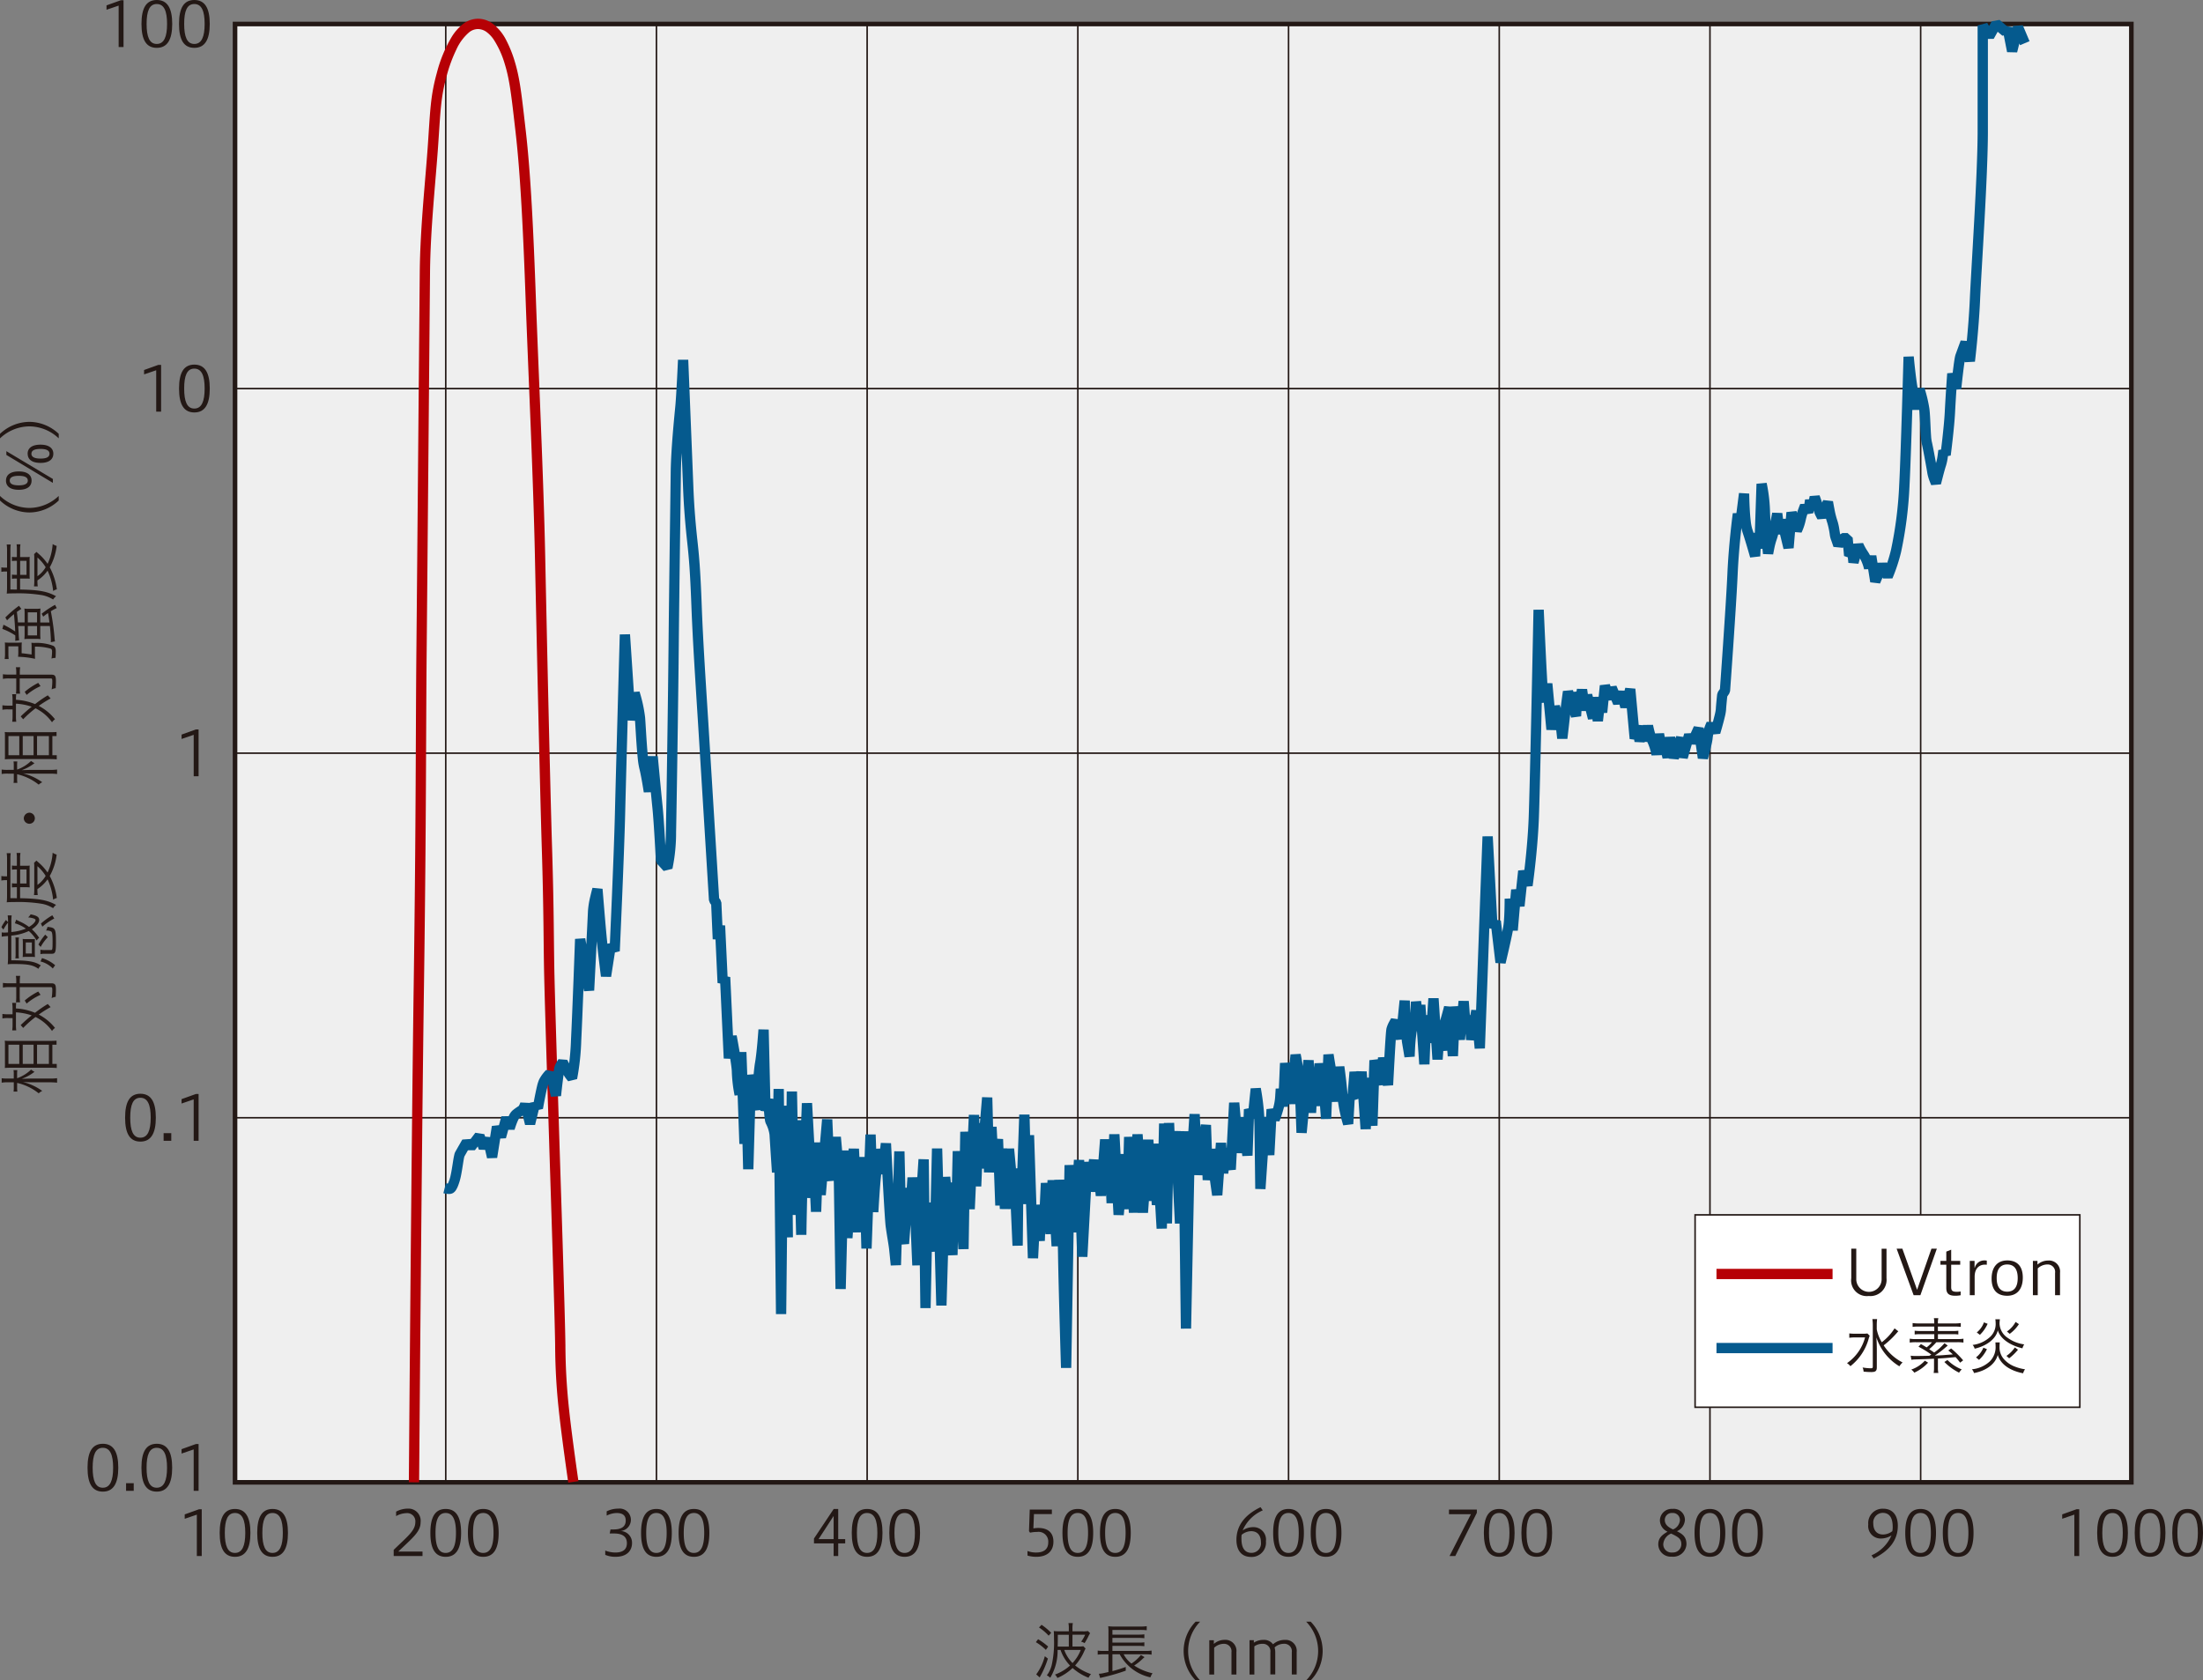 <svg xmlns="http://www.w3.org/2000/svg" width="119.587mm" height="91.241mm" viewBox="0 0 338.987 258.636">
  <rect x="0" y="0" width="338.987" height="258.636" fill="#808080" stroke="none"/>
  <title>1_ja</title>
  <g>
    <rect x="36.167" y="3.695" width="291.797" height="224.459" style="fill: #efefef"/>
    <polygon points="327.963 228.154 327.963 228.507 35.813 228.507 35.813 3.342 328.316 3.342 328.316 228.507 327.963 228.507 327.963 228.154 327.61 228.154 327.61 4.049 36.52 4.049 36.52 227.801 327.963 227.801 327.963 228.154 327.61 228.154 327.963 228.154" style="fill: #231815"/>
    <polyline points="68.707 3.694 68.707 228.153 68.47 228.153 68.47 3.694" style="fill: #231815"/>
    <polyline points="101.129 3.694 101.129 228.153 100.892 228.153 100.892 3.694" style="fill: #231815"/>
    <polyline points="133.551 3.694 133.551 228.153 133.313 228.153 133.313 3.694" style="fill: #231815"/>
    <polyline points="165.973 3.694 165.973 228.153 165.735 228.153 165.735 3.694" style="fill: #231815"/>
    <polyline points="198.395 3.694 198.395 228.153 198.157 228.153 198.157 3.694" style="fill: #231815"/>
    <polyline points="230.817 3.694 230.817 228.153 230.579 228.153 230.579 3.694" style="fill: #231815"/>
    <polyline points="263.239 3.694 263.239 228.153 263.001 228.153 263.001 3.694" style="fill: #231815"/>
    <polyline points="295.66 3.694 295.66 228.153 295.423 228.153 295.423 3.694" style="fill: #231815"/>
    <polyline points="36.167 171.92 327.963 171.92 327.963 172.157 36.167 172.157" style="fill: #231815"/>
    <polyline points="36.167 115.805 327.963 115.805 327.963 116.043 36.167 116.043" style="fill: #231815"/>
    <polyline points="36.167 59.69 327.963 59.69 327.963 59.928 36.167 59.928" style="fill: #231815"/>
  </g>
  <path d="M41.93,232.874c1.123,0,1.589,1.075,1.589,3.063s-.466,3.083-1.589,3.083-1.56-1.094-1.56-3.083S40.808,232.874,41.93,232.874Zm.01-.619c-1.618,0-2.36,1.218-2.36,3.682s.742,3.682,2.36,3.682,2.369-1.256,2.369-3.682S43.567,232.255,41.94,232.255Zm-5.787.619c1.123,0,1.589,1.075,1.589,3.063s-.466,3.083-1.589,3.083-1.56-1.094-1.56-3.083S35.03,232.874,36.153,232.874Zm.01-.619c-1.618,0-2.36,1.218-2.36,3.682s.742,3.682,2.36,3.682,2.369-1.256,2.369-3.682S37.79,232.255,36.163,232.255ZM31.042,239.5v-7.2h-.419l-2.2.79v.675l1.865-.637V239.5Z" style="fill: #231815"/>
  <path d="M74.351,232.874c1.123,0,1.589,1.075,1.589,3.063s-.466,3.083-1.589,3.083-1.56-1.094-1.56-3.083S73.229,232.874,74.351,232.874Zm.01-.619c-1.618,0-2.36,1.218-2.36,3.682s.742,3.682,2.36,3.682,2.369-1.256,2.369-3.682S75.988,232.255,74.361,232.255Zm-5.787.619c1.123,0,1.589,1.075,1.589,3.063s-.466,3.083-1.589,3.083-1.56-1.094-1.56-3.083S67.451,232.874,68.574,232.874Zm.009-.619c-1.617,0-2.359,1.218-2.359,3.682s.742,3.682,2.359,3.682,2.369-1.256,2.369-3.682S70.21,232.255,68.583,232.255Zm-3.57,7.241v-.686H61.284c2.312-2.2,3.435-3.082,3.435-4.509a1.866,1.866,0,0,0-1.913-2.1,3.813,3.813,0,0,0-1.855.466v.685A3.352,3.352,0,0,1,62.5,232.9a1.259,1.259,0,0,1,1.408,1.389c0,1.323-1.246,2.217-3.33,4.263v.942Z" style="fill: #231815"/>
  <path d="M106.772,232.874c1.123,0,1.589,1.075,1.589,3.063s-.466,3.083-1.589,3.083-1.56-1.094-1.56-3.083S105.649,232.874,106.772,232.874Zm.01-.619c-1.618,0-2.36,1.218-2.36,3.682s.742,3.682,2.36,3.682,2.369-1.256,2.369-3.682S108.409,232.255,106.782,232.255Zm-5.787.619c1.123,0,1.589,1.075,1.589,3.063s-.466,3.083-1.589,3.083-1.56-1.094-1.56-3.083S99.872,232.874,101,232.874Zm.009-.619c-1.617,0-2.359,1.218-2.359,3.682s.742,3.682,2.359,3.682,2.369-1.256,2.369-3.682S102.631,232.255,101,232.255Zm-7.87,7.06a3.89,3.89,0,0,0,1.608.3c1.722,0,2.512-.952,2.512-2.112a1.8,1.8,0,0,0-1.779-1.856,1.73,1.73,0,1,0-.324-3.444,3.967,3.967,0,0,0-1.8.419v.656a3.536,3.536,0,0,1,1.532-.4c1.151,0,1.4.571,1.4,1.17,0,1.037-.837,1.36-1.893,1.36h-.447l-.124.619h.666c1.189,0,1.979.409,1.979,1.494,0,.875-.5,1.436-1.8,1.436a4.39,4.39,0,0,1-1.532-.3Z" style="fill: #231815"/>
  <path d="M139.193,232.874c1.123,0,1.589,1.075,1.589,3.063s-.466,3.083-1.589,3.083-1.56-1.094-1.56-3.083S138.07,232.874,139.193,232.874Zm.01-.619c-1.618,0-2.36,1.218-2.36,3.682s.742,3.682,2.36,3.682,2.369-1.256,2.369-3.682S140.83,232.255,139.2,232.255Zm-5.787.619c1.122,0,1.589,1.075,1.589,3.063s-.467,3.083-1.589,3.083-1.56-1.094-1.56-3.083S132.293,232.874,133.416,232.874Zm.009-.619c-1.617,0-2.359,1.218-2.359,3.682s.742,3.682,2.359,3.682,2.369-1.256,2.369-3.682S135.052,232.255,133.425,232.255Zm-7.461,4.634,2.312-3.559v3.559Zm3.016,2.607v-1.941h1.075v-.666H128.98v-4.634h-.694l-3.035,4.548v.752h3.025V239.5Z" style="fill: #231815"/>
  <path d="M171.614,232.874c1.123,0,1.589,1.075,1.589,3.063s-.466,3.083-1.589,3.083-1.56-1.094-1.56-3.083S170.491,232.874,171.614,232.874Zm.01-.619c-1.618,0-2.36,1.218-2.36,3.682s.742,3.682,2.36,3.682,2.369-1.256,2.369-3.682S173.25,232.255,171.624,232.255Zm-5.787.619c1.123,0,1.589,1.075,1.589,3.063s-.466,3.083-1.589,3.083-1.56-1.094-1.56-3.083S164.714,232.874,165.837,232.874Zm.009-.619c-1.617,0-2.359,1.218-2.359,3.682s.742,3.682,2.359,3.682,2.369-1.256,2.369-3.682S167.473,232.255,165.846,232.255Zm-7.737,7.174a4.849,4.849,0,0,0,1.332.19c1.751,0,2.655-.913,2.655-2.34,0-1.247-.714-2.1-2.322-2.1a4.011,4.011,0,0,0-.761.067l.086-2.2h2.759v-.7h-3.406l-.115,3.32.162.238a4.79,4.79,0,0,1,1.1-.114,1.49,1.49,0,0,1,1.7,1.6c0,1.161-.8,1.57-1.884,1.57a3.76,3.76,0,0,1-1.313-.238Z" style="fill: #231815"/>
  <path d="M204.035,232.874c1.123,0,1.589,1.075,1.589,3.063s-.466,3.083-1.589,3.083-1.56-1.094-1.56-3.083S202.912,232.874,204.035,232.874Zm.009-.619c-1.617,0-2.359,1.218-2.359,3.682s.742,3.682,2.359,3.682,2.369-1.256,2.369-3.682S205.671,232.255,204.044,232.255Zm-5.786.619c1.122,0,1.588,1.075,1.588,3.063s-.466,3.083-1.588,3.083-1.561-1.094-1.561-3.083S197.135,232.874,198.258,232.874Zm.009-.619c-1.617,0-2.359,1.218-2.359,3.682s.742,3.682,2.359,3.682,2.369-1.256,2.369-3.682S199.894,232.255,198.267,232.255Zm-7.2,3.968a2.407,2.407,0,0,1,1.446-.552c1.056,0,1.513.751,1.513,1.712a1.45,1.45,0,0,1-1.456,1.627c-.942,0-1.541-.647-1.541-2.159A2.756,2.756,0,0,1,191.063,236.223Zm2.9-4.244c-2.512,1.218-3.711,2.912-3.711,5.033,0,1.465.666,2.626,2.255,2.626a2.194,2.194,0,0,0,2.283-2.416,1.922,1.922,0,0,0-1.969-2.17,2.853,2.853,0,0,0-1.608.5,5.888,5.888,0,0,1,3.092-3.082Z" style="fill: #231815"/>
  <path d="M236.456,232.874c1.123,0,1.589,1.075,1.589,3.063s-.466,3.083-1.589,3.083-1.56-1.094-1.56-3.083S235.333,232.874,236.456,232.874Zm.009-.619c-1.617,0-2.359,1.218-2.359,3.682s.742,3.682,2.359,3.682,2.369-1.256,2.369-3.682S238.092,232.255,236.465,232.255Zm-5.786.619c1.122,0,1.588,1.075,1.588,3.063s-.466,3.083-1.588,3.083-1.561-1.094-1.561-3.083S229.556,232.874,230.679,232.874Zm.009-.619c-1.617,0-2.359,1.218-2.359,3.682s.742,3.682,2.359,3.682,2.369-1.256,2.369-3.682S232.315,232.255,230.688,232.255Zm-6.757,7.241,3.32-6.651v-.5h-4.29v.714h3.377l-3.292,6.441Z" style="fill: #231815"/>
  <path d="M268.877,232.874c1.122,0,1.589,1.075,1.589,3.063s-.467,3.083-1.589,3.083-1.56-1.094-1.56-3.083S267.754,232.874,268.877,232.874Zm.009-.619c-1.617,0-2.359,1.218-2.359,3.682s.742,3.682,2.359,3.682,2.369-1.256,2.369-3.682S270.513,232.255,268.886,232.255Zm-5.786.619c1.122,0,1.588,1.075,1.588,3.063s-.466,3.083-1.588,3.083-1.561-1.094-1.561-3.083S261.977,232.874,263.1,232.874Zm.009-.619c-1.617,0-2.359,1.218-2.359,3.682s.742,3.682,2.359,3.682,2.369-1.256,2.369-3.682S264.736,232.255,263.109,232.255Zm-5.663,3.149c-.942-.418-1.275-.875-1.275-1.465a1.066,1.066,0,0,1,1.142-1.065,1.078,1.078,0,0,1,1.18,1.17A1.676,1.676,0,0,1,257.446,235.4Zm-.3.638c1.217.571,1.569.856,1.569,1.665a1.279,1.279,0,0,1-1.36,1.246,1.263,1.263,0,0,1-1.418-1.294A1.916,1.916,0,0,1,257.142,236.042Zm-.552-.295c-.79.476-1.427.923-1.427,1.95a1.914,1.914,0,0,0,2.074,1.894,2.031,2.031,0,0,0,2.264-1.913c0-1.16-.637-1.579-1.465-2a2.024,2.024,0,0,0,1.227-1.75,1.7,1.7,0,0,0-1.9-1.684,1.81,1.81,0,0,0-1.95,1.76A1.943,1.943,0,0,0,256.59,235.747Z" style="fill: #231815"/>
  <path d="M301.3,232.874c1.123,0,1.589,1.075,1.589,3.063s-.466,3.083-1.589,3.083-1.561-1.094-1.561-3.083S300.175,232.874,301.3,232.874Zm.009-.619c-1.617,0-2.359,1.218-2.359,3.682s.742,3.682,2.359,3.682,2.369-1.256,2.369-3.682S302.934,232.255,301.307,232.255Zm-5.787.619c1.123,0,1.589,1.075,1.589,3.063s-.466,3.083-1.589,3.083-1.56-1.094-1.56-3.083S294.4,232.874,295.52,232.874Zm.01-.619c-1.617,0-2.36,1.218-2.36,3.682s.743,3.682,2.36,3.682,2.369-1.256,2.369-3.682S297.157,232.255,295.53,232.255Zm-4.35,3.416a2.388,2.388,0,0,1-1.418.514c-1.046,0-1.512-.733-1.512-1.713a1.471,1.471,0,0,1,1.455-1.617c.942,0,1.532.628,1.532,2.159A2.919,2.919,0,0,1,291.18,235.671Zm-2.864,4.205c2.5-1.227,3.711-2.9,3.711-5.042,0-1.447-.676-2.617-2.255-2.617a2.2,2.2,0,0,0-2.293,2.417,1.919,1.919,0,0,0,1.979,2.169,3.087,3.087,0,0,0,1.589-.476,5.9,5.9,0,0,1-3.073,3.064Z" style="fill: #231815"/>
  <path d="M336.607,232.874c1.123,0,1.589,1.075,1.589,3.063s-.466,3.083-1.589,3.083-1.56-1.094-1.56-3.083S335.485,232.874,336.607,232.874Zm.01-.619c-1.618,0-2.36,1.218-2.36,3.682s.742,3.682,2.36,3.682,2.369-1.256,2.369-3.682S338.244,232.255,336.617,232.255Zm-5.787.619c1.123,0,1.589,1.075,1.589,3.063s-.466,3.083-1.589,3.083-1.56-1.094-1.56-3.083S329.707,232.874,330.83,232.874Zm.01-.619c-1.618,0-2.36,1.218-2.36,3.682s.742,3.682,2.36,3.682,2.369-1.256,2.369-3.682S332.467,232.255,330.84,232.255Zm-5.787.619c1.122,0,1.589,1.075,1.589,3.063s-.467,3.083-1.589,3.083-1.56-1.094-1.56-3.083S323.93,232.874,325.053,232.874Zm.009-.619c-1.617,0-2.359,1.218-2.359,3.682s.742,3.682,2.359,3.682,2.369-1.256,2.369-3.682S326.689,232.255,325.062,232.255Zm-5.121,7.241v-7.2h-.418l-2.2.79v.675l1.865-.637V239.5Z" style="fill: #231815"/>
  <path d="M30.557,229.461v-7.2h-.418l-2.2.79v.675l1.865-.637v6.374Zm-6.443-6.621c1.123,0,1.589,1.075,1.589,3.063s-.466,3.083-1.589,3.083-1.56-1.094-1.56-3.083S22.991,222.84,24.114,222.84Zm.009-.619c-1.617,0-2.359,1.218-2.359,3.682s.742,3.682,2.359,3.682,2.369-1.256,2.369-3.682S25.75,222.221,24.123,222.221Zm-4.725,6.07v1.17h1.18v-1.17Zm-3.579-5.451c1.122,0,1.589,1.075,1.589,3.063s-.467,3.083-1.589,3.083-1.561-1.094-1.561-3.083S14.7,222.84,15.819,222.84Zm.009-.619c-1.617,0-2.359,1.218-2.359,3.682s.742,3.682,2.359,3.682S18.2,228.329,18.2,225.9,17.455,222.221,15.828,222.221Z" style="fill: #231815"/>
  <path d="M30.557,175.585v-7.2h-.418l-2.2.789v.676l1.865-.638v6.375Zm-5.382-1.17v1.17h1.18v-1.17ZM21.6,168.963c1.123,0,1.589,1.075,1.589,3.064s-.466,3.082-1.589,3.082-1.56-1.094-1.56-3.082S20.473,168.963,21.6,168.963Zm.009-.618c-1.617,0-2.359,1.217-2.359,3.682s.742,3.682,2.359,3.682,2.369-1.256,2.369-3.682S23.232,168.345,21.605,168.345Z" style="fill: #231815"/>
  <polygon points="30.557 119.475 30.557 112.273 30.139 112.273 27.941 113.063 27.941 113.738 29.806 113.101 29.806 119.475 30.557 119.475" style="fill: #231815"/>
  <path d="M9.038,66.777a6.6,6.6,0,0,0-4.519-1.846A6.62,6.62,0,0,0,0,66.777v.695a6.62,6.62,0,0,1,4.519-1.846,6.6,6.6,0,0,1,4.519,1.846Zm-.9,6.945L.98,69.44v.581l7.155,4.3Zm-3.3-3.891c0-.571.628-.733,1.4-.733.742,0,1.379.162,1.379.733,0,.6-.637.751-1.379.751C5.461,70.582,4.833,70.411,4.833,69.831Zm-.58,0c0,.856.628,1.417,1.979,1.417,1.322,0,1.969-.571,1.969-1.417,0-.819-.647-1.39-1.969-1.39C4.881,68.441,4.253,69,4.253,69.831ZM1.5,73.969c0-.571.628-.732,1.389-.732s1.389.161,1.389.732-.637.733-1.389.733S1.5,74.55,1.5,73.969Zm-.58,0c0,.857.628,1.418,1.969,1.418s1.97-.561,1.97-1.418c0-.837-.628-1.408-1.97-1.408S.923,73.132.923,73.969Zm8.115,2.363a6.6,6.6,0,0,1-4.519,1.846A6.62,6.62,0,0,1,0,76.332v.7a6.62,6.62,0,0,0,4.519,1.845,6.6,6.6,0,0,0,4.519-1.845Zm-3.273,9.48a6.362,6.362,0,0,1,1.266,1.494,4.381,4.381,0,0,1-1.266,1.379Zm-.513-.523a5.012,5.012,0,0,1,.028.637v3.387a6.684,6.684,0,0,1-.047.942h.58a5.6,5.6,0,0,1-.048-.923,5.706,5.706,0,0,0,1.561-1.5,9.667,9.667,0,0,1,.856,3.13,1.982,1.982,0,0,1,.571-.257,10.124,10.124,0,0,0-1.094-3.387,8.866,8.866,0,0,0,1.065-3.292,2.455,2.455,0,0,1-.618-.285,8.33,8.33,0,0,1-.78,3.044A7.988,7.988,0,0,0,5.965,85.26c-.19-.162-.228-.2-.352-.314ZM3.1,88.476v-2.16h.98v2.16Zm-.01.571h.932a4.205,4.205,0,0,1,.552.028c-.009-.095-.019-.285-.019-.675V86.326a4.615,4.615,0,0,1,.019-.609,4.851,4.851,0,0,1-.552.028H3.092V84.632a4.322,4.322,0,0,1,.057-.856h-.6a4.745,4.745,0,0,1,.047.856v1.113H2.455a3.118,3.118,0,0,1-.619-.038v.647a3.678,3.678,0,0,1,.619-.038H2.6v2.16H2.436a3.726,3.726,0,0,1-.6-.038v.647a4.563,4.563,0,0,1,.609-.038H2.6V90.74l-1-.009V84.775a6.146,6.146,0,0,1,.048-.971H1.028a6.166,6.166,0,0,1,.057,1.018v2.55H.818a3.333,3.333,0,0,1-.609-.047v.694a2.8,2.8,0,0,1,.6-.057h.276v2.445a8.971,8.971,0,0,1-.048.961c.266-.028.609-.038,1.189-.038a22.52,22.52,0,0,1,4.263.276,4.959,4.959,0,0,1,1.684.666,2.028,2.028,0,0,1,.456-.5C7.316,91.035,6,90.788,3.092,90.74Zm1.77,11.69c-.162-.019-.59-.086-1.275-.171l-.257-.019v-1a6.568,6.568,0,0,1,.028-.657c-.218.019-.485.029-.732.029H1.4c-.257,0-.457-.01-.657-.029a5.89,5.89,0,0,1,.029.619v1.056a4.651,4.651,0,0,1-.057.866h.618a6.758,6.758,0,0,1-.038-.857V99.481H2.816v.723a5.817,5.817,0,0,1-.038.885,13.974,13.974,0,0,1,2.616.314c-.009-.143-.019-.371-.019-.628V99.529a8.445,8.445,0,0,1,2.35.285c.219.067.286.181.286.5a7.929,7.929,0,0,1-.086,1.046,2.06,2.06,0,0,1,.619-.1c.028-.362.038-.7.038-.99,0-.456-.1-.685-.352-.856a7.26,7.26,0,0,0-2.959-.457c-.219-.009-.276-.009-.438-.028a6.379,6.379,0,0,1,.029.7ZM4.281,95.8V94.248H5.7V95.8Zm0,.552H5.7V97.8H4.281Zm-.494,0v1.2a6.248,6.248,0,0,1-.039.818,4.475,4.475,0,0,1,.686-.038H5.48a5.3,5.3,0,0,1,.752.038,6.534,6.534,0,0,1-.038-.828V96.351H7.678c.085.818.152,1.846.152,2.245l-.019.248.647-.124L8.41,98.4a37.567,37.567,0,0,0-.589-4.319,6.6,6.6,0,0,1,.913-.485l-.267-.5a13.744,13.744,0,0,0-2.055,1.37l.238.447a7.378,7.378,0,0,1,.742-.552c.086.466.153.951.219,1.446H6.194V94.448a6.01,6.01,0,0,1,.038-.78,5.231,5.231,0,0,1-.714.038H4.367a3.722,3.722,0,0,1-.619-.038,5.149,5.149,0,0,1,.039.733v1.4H2.759c-.047-.666-.057-.7-.162-1.617.229-.162.324-.229.685-.466l-.361-.476a16.258,16.258,0,0,0-2.1,1.8l.267.438a11.359,11.359,0,0,1,1.056-.952c.076.647.18,2.065.19,2.664a14.371,14.371,0,0,0-1.8-1.037L.361,96.8a8.986,8.986,0,0,1,1.989,1c.009.238.009.333.009.409,0,.153-.009.286-.019.428l.609-.085a9.485,9.485,0,0,1-.076-.971c-.028-.618-.047-.894-.076-1.227ZM4.1,106.957a8.769,8.769,0,0,1,2.14-1.351l-.352-.5a10.2,10.2,0,0,0-2.083,1.38Zm-1.066-2.531H7.811c.2,0,.238.076.238.485a8.576,8.576,0,0,1-.1,1.2,1.9,1.9,0,0,1,.619-.19c.028-.429.038-.657.038-1.075,0-.828-.134-1.009-.761-1.009h-4.8v-.228a5.99,5.99,0,0,1,.057-.914H2.445a5.138,5.138,0,0,1,.057.9v.238H1.456a7.228,7.228,0,0,1-1.009-.057v.713a4.86,4.86,0,0,1,1.009-.066H2.5v1.455a6.285,6.285,0,0,1-.047.885h.637a5.359,5.359,0,0,1-.057-.875Zm-1.1,4.766v1.037a5.443,5.443,0,0,1-.057.857H2.5a6.161,6.161,0,0,1-.047-.828v-1.95a8.9,8.9,0,0,1,2.426.466,21.5,21.5,0,0,0-1.694,1.493l.381.438a16.34,16.34,0,0,1,1.9-1.684,6.672,6.672,0,0,1,2.54,2.15,1.939,1.939,0,0,1,.456-.466,7.657,7.657,0,0,0-2.5-2.055A17.435,17.435,0,0,1,7.792,107.5l-.438-.476a18.2,18.2,0,0,0-1.96,1.351,8.988,8.988,0,0,0-2.939-.666,6.554,6.554,0,0,1,.038-.856H1.874a5.351,5.351,0,0,1,.057.856v.9H1.313a6.213,6.213,0,0,1-.942-.057v.695a4.269,4.269,0,0,1,.942-.058ZM5.7,116.24v-2.949H7.526v2.949Zm-2.2,0v-2.949H5.166v2.949Zm-2.2,0v-2.949H2.968v2.949Zm7.431,0H8.058v-2.949H8.7v-.628c-.143.019-.59.038-1.113.038H1.665a8.658,8.658,0,0,1-.932-.029,5.744,5.744,0,0,1,.028.714v2.759a6.8,6.8,0,0,1-.019.723c.39-.029.571-.029,1.009-.038H7.592c.476,0,.857.019,1.142.047Zm-6.1,1.57a5.676,5.676,0,0,1,.029-.609h-.58a3.457,3.457,0,0,1,.038.618v.676h-.9a5.773,5.773,0,0,1-.961-.048v.685a5,5,0,0,1,.97-.057h.895v.761a3.584,3.584,0,0,1-.038.666h.589a4.013,4.013,0,0,1-.038-.666v-.666a8.2,8.2,0,0,1,3.321,1.6A2.064,2.064,0,0,1,6.5,120.4a8.531,8.531,0,0,0-2.959-1.37c.79.038,1.132.047,1.522.047H7.7a8.8,8.8,0,0,1,1.084.057v-.694A7.409,7.409,0,0,1,7.7,118.5H4.862c-.3,0-.847.019-1.513.038a7.03,7.03,0,0,0,1.96-1.075,2.677,2.677,0,0,1-.523-.343,6.019,6.019,0,0,1-2.151,1.332Zm1.028,8.132a.864.864,0,0,0,.856.847.837.837,0,0,0,.847-.847.864.864,0,0,0-.847-.857A.892.892,0,0,0,3.663,125.942Zm2.1,7.38a6.362,6.362,0,0,1,1.266,1.494A4.381,4.381,0,0,1,5.765,136.2Zm-.513-.523a5.023,5.023,0,0,1,.028.637v3.387a6.684,6.684,0,0,1-.047.942h.58a5.6,5.6,0,0,1-.048-.923,5.706,5.706,0,0,0,1.561-1.5,9.667,9.667,0,0,1,.856,3.13,1.982,1.982,0,0,1,.571-.257,10.124,10.124,0,0,0-1.094-3.387,8.866,8.866,0,0,0,1.065-3.292,2.455,2.455,0,0,1-.618-.285,8.33,8.33,0,0,1-.78,3.044,7.988,7.988,0,0,0-1.361-1.522c-.19-.162-.228-.2-.352-.314ZM3.1,135.986v-2.16h.98v2.16Zm-.01.571h.932a4.205,4.205,0,0,1,.552.028c-.009-.095-.019-.285-.019-.675v-2.074a4.615,4.615,0,0,1,.019-.609,4.851,4.851,0,0,1-.552.028H3.092v-1.113a4.322,4.322,0,0,1,.057-.856h-.6a4.745,4.745,0,0,1,.047.856v1.113H2.455a3.118,3.118,0,0,1-.619-.038v.647a3.678,3.678,0,0,1,.619-.038H2.6v2.16H2.436a3.614,3.614,0,0,1-.6-.038v.647a4.563,4.563,0,0,1,.609-.038H2.6v1.693l-1-.009v-5.956a6.124,6.124,0,0,1,.048-.97H1.028a6.149,6.149,0,0,1,.057,1.018v2.549H.818a3.333,3.333,0,0,1-.609-.047v.694a2.8,2.8,0,0,1,.6-.057h.276v2.445a8.971,8.971,0,0,1-.048.961c.266-.028.609-.038,1.189-.038a22.52,22.52,0,0,1,4.263.276,4.959,4.959,0,0,1,1.684.666,2.028,2.028,0,0,1,.456-.5C7.316,138.545,6,138.3,3.092,138.25Zm3.872,7.3a8.174,8.174,0,0,0-1.046,1.522l.342.371a6.76,6.76,0,0,1,1.1-1.5Zm-.447-1.227a9.185,9.185,0,0,1,1.836-1.256l-.3-.495A10.343,10.343,0,0,0,6.3,142.149Zm.343,3.6a2.986,2.986,0,0,1-.638-.057v.685a3.349,3.349,0,0,1,.685-.057H7.973c.542,0,.637-.257.637-1.713,0-2.178-.066-2.3-1.3-2.426a1.926,1.926,0,0,1-.229.571,1.448,1.448,0,0,1,.8.143c.161.124.209.5.209,1.5,0,1.218-.019,1.351-.238,1.351Zm-.628,1.751a4.01,4.01,0,0,1,1.893,1.084l.362-.5a5.433,5.433,0,0,0-2.017-1.094Zm-2.265-1.218v-1.7H4.9v1.7Zm.9.514a3.139,3.139,0,0,1,.523.028,4.909,4.909,0,0,1-.029-.628v-1.522a5.485,5.485,0,0,1,.019-.628,4.8,4.8,0,0,1-.523.019H4a3.692,3.692,0,0,1-.514-.028,5.625,5.625,0,0,1,.029.637v1.513a5.514,5.514,0,0,1-.029.637,4.13,4.13,0,0,1,.523-.028Zm-2.5-2.988A4.616,4.616,0,0,1,2.4,145v1.788a4.832,4.832,0,0,1-.039.723h.552a4.828,4.828,0,0,1-.038-.723V145a4.858,4.858,0,0,1,.038-.714Zm-.076-2.179a5.663,5.663,0,0,1,1.694.819,7.669,7.669,0,0,1-2.236.523v-1.513a7.361,7.361,0,0,1,.048-1.046H1.18a6.328,6.328,0,0,1,.057,1.046L.913,141.6a6.561,6.561,0,0,0-.694,1.1l.3.381A6.705,6.705,0,0,1,1.237,142v1.513c-.238.019-.4.029-.552.029a3.007,3.007,0,0,1-.419-.029v.657a8.322,8.322,0,0,1,.971-.1v3.254a10.886,10.886,0,0,1-.048,1.1,6.671,6.671,0,0,1,.9-.047c2.217,0,2.968.142,3.825.742a1.65,1.65,0,0,1,.371-.523c-.923-.609-1.922-.781-4.548-.79V144a7.829,7.829,0,0,0,2.693-.7,5.559,5.559,0,0,1,1.208,1.465,1.644,1.644,0,0,1,.39-.419A6.6,6.6,0,0,0,4.9,143.033c.7-.456,1.132-.989,1.132-1.436s-.362-.676-1.323-.866a1.631,1.631,0,0,1-.38.466c.78.1,1.142.238,1.142.409,0,.276-.4.7-1.009,1.066a7.206,7.206,0,0,0-1.456-.856c-.4-.191-.418-.21-.513-.257ZM4.1,154.467a8.8,8.8,0,0,1,2.14-1.351l-.352-.5a10.153,10.153,0,0,0-2.083,1.379Zm-1.066-2.531H7.811c.2,0,.238.076.238.485a8.576,8.576,0,0,1-.1,1.2,1.9,1.9,0,0,1,.619-.19c.028-.428.038-.657.038-1.075,0-.828-.134-1.009-.761-1.009h-4.8v-.228a5.967,5.967,0,0,1,.057-.913H2.445a5.117,5.117,0,0,1,.057.9v.238H1.456a7.228,7.228,0,0,1-1.009-.057V152a4.769,4.769,0,0,1,1.009-.067H2.5v1.456a6.305,6.305,0,0,1-.047.885h.637a5.381,5.381,0,0,1-.057-.876Zm-1.1,4.767v1.037a5.439,5.439,0,0,1-.057.856H2.5a6.161,6.161,0,0,1-.047-.828v-1.95a8.933,8.933,0,0,1,2.426.466,21.452,21.452,0,0,0-1.694,1.494l.381.437a16.34,16.34,0,0,1,1.9-1.684,6.674,6.674,0,0,1,2.54,2.151,1.925,1.925,0,0,1,.456-.467,7.657,7.657,0,0,0-2.5-2.055,17.435,17.435,0,0,1,1.827-1.151l-.438-.476a18.345,18.345,0,0,0-1.96,1.351,8.988,8.988,0,0,0-2.939-.666,6.554,6.554,0,0,1,.038-.856H1.874a5.359,5.359,0,0,1,.057.856v.9H1.313a6.213,6.213,0,0,1-.942-.057v.695a4.288,4.288,0,0,1,.942-.057ZM5.7,163.75V160.8H7.526v2.949Zm-2.2,0V160.8H5.166v2.949Zm-2.2,0V160.8H2.968v2.949Zm7.431,0H8.058V160.8H8.7v-.628c-.143.019-.59.038-1.113.038H1.665a8.658,8.658,0,0,1-.932-.029,5.744,5.744,0,0,1,.028.714v2.759a6.794,6.794,0,0,1-.019.723c.39-.029.571-.029,1.009-.038H7.592c.476,0,.857.019,1.142.047Zm-6.1,1.57a5.676,5.676,0,0,1,.029-.609h-.58a3.457,3.457,0,0,1,.038.618v.676h-.9a5.773,5.773,0,0,1-.961-.048v.685a5,5,0,0,1,.97-.057h.895v.761a3.584,3.584,0,0,1-.038.666h.589a4,4,0,0,1-.038-.666v-.666a8.2,8.2,0,0,1,3.321,1.6,2.064,2.064,0,0,1,.542-.371,8.549,8.549,0,0,0-2.959-1.37c.79.038,1.132.047,1.522.047H7.7a8.8,8.8,0,0,1,1.084.057v-.694a7.409,7.409,0,0,1-1.084.057H4.862c-.3,0-.847.019-1.513.038a7.005,7.005,0,0,0,1.96-1.075,2.677,2.677,0,0,1-.523-.343,6.019,6.019,0,0,1-2.151,1.332Z" style="fill: #231815"/>
  <path d="M29.9,56.737c1.122,0,1.589,1.076,1.589,3.064s-.467,3.083-1.589,3.083-1.56-1.095-1.56-3.083S28.774,56.737,29.9,56.737Zm.009-.618c-1.617,0-2.359,1.218-2.359,3.682s.742,3.682,2.359,3.682,2.369-1.256,2.369-3.682S31.533,56.119,29.906,56.119Zm-5.12,7.24v-7.2h-.419l-2.2.79v.675l1.865-.637v6.374Z" style="fill: #231815"/>
  <path d="M29.9.618c1.122,0,1.589,1.076,1.589,3.064S31.019,6.765,29.9,6.765s-1.56-1.095-1.56-3.083S28.774.618,29.9.618ZM29.906,0c-1.617,0-2.359,1.218-2.359,3.682s.742,3.682,2.359,3.682,2.369-1.256,2.369-3.682S31.533,0,29.906,0ZM24.119.618c1.123,0,1.589,1.076,1.589,3.064s-.466,3.083-1.589,3.083-1.56-1.095-1.56-3.083S23,.618,24.119.618ZM24.129,0C22.512,0,21.77,1.218,21.77,3.682s.742,3.682,2.359,3.682S26.5,6.108,26.5,3.682,25.756,0,24.129,0ZM19.008,7.24V.038H18.59l-2.2.79V1.5L18.257.866V7.24Z" style="fill: #231815"/>
  <g>
    <path d="M62.91,228.135s.373-49.811.747-76.412.291-38.63.416-51.606.445-50.426.517-58.2c.062-6.835.873-14.16,1.243-19.532s.39-7.587,1.4-11.217a20.89,20.89,0,0,1,2.28-5.5,7.527,7.527,0,0,1,1.72-1.957,3.773,3.773,0,0,1,2.3-.827,3.854,3.854,0,0,1,2.2.7,7.314,7.314,0,0,1,2.187,2.654,18.454,18.454,0,0,1,1.278,3.192c.84,2.744,1.094,5.434,1.709,10.739.75,6.5,1.185,15.461,1.558,25.935.374,10.459,1.182,27.512,1.43,39.576.249,12.044.747,34.89,1.057,44.888.312,10.017.25,14.7.373,19.886s.56,19.02.746,24.943.871,26.718.933,31.613a94.132,94.132,0,0,0,.557,9.869c.215,2.057.577,4.835.884,7.093s.561,4,.562,4l-1.567.228c0-.006-1.016-6.981-1.454-11.157a95.815,95.815,0,0,1-.564-10.014c-.061-4.848-.747-25.661-.933-31.583s-.622-19.748-.747-24.955-.061-9.88-.372-19.875c-.311-10.015-.808-32.857-1.058-44.9-.247-12.029-1.055-29.078-1.429-39.552s-.808-19.4-1.548-25.809c-.615-5.329-.873-7.933-1.65-10.457A14.326,14.326,0,0,0,76,6.137,4.7,4.7,0,0,0,74.834,4.9a2.265,2.265,0,0,0-1.309-.427,2.19,2.19,0,0,0-1.339.5,7.584,7.584,0,0,0-1.959,2.644A22.466,22.466,0,0,0,68.754,11.6c-.953,3.443-.965,5.472-1.341,10.9s-1.18,12.712-1.241,19.438c-.071,7.767-.394,45.225-.517,58.2s-.043,25.014-.415,51.614c-.187,13.294-.374,32.395-.514,48.172-.07,7.888-.128,14.945-.169,20.031s-.064,8.189-.064,8.2l-1.583-.012Z" style="fill: #b60005"/>
    <path d="M68.619,182.126l.042.01.42.059H69.1l.031.421-.222-.344c.158-.092.191-.072.191-.077l.031.421-.222-.344.006,0,.216.341-.307-.267.091-.074.216.341-.307-.267.015-.022a5.368,5.368,0,0,0,.515-1.489c.115-.5.229-1.251.332-1.911.053-.332.1-.641.153-.9l.079-.36a1.543,1.543,0,0,1,.134-.363c.182-.337,1.084-1.9,1.088-1.906l1.307-.095.622.79-.622.49-.631-.477,1.327-1.756,1.378.215.663,1.887-.746.262-.731-.3.622-1.492,1.5.128.662,2.9-.772.176-.782-.124.747-4.7,1.518-.165.622,1.579-.737.29-.762-.212.83-2.984,1.521-.014.5,1.667-.759.226-.758-.227c0-.01.141-.472.339-1,.1-.262.213-.539.34-.8a2.3,2.3,0,0,1,.52-.734,7.748,7.748,0,0,1,.68-.507c.192-.13.36-.241.374-.255l0,0,.272.344-.359-.257.087-.087.272.344-.359-.257.148-.307.073-.185.027-.072,1.514.076.745,3.028-.768.189-.77-.187.747-3.073,1.42-.263.455.658-.65.45-.781-.132s.147-.865.336-1.816c.1-.476.2-.974.306-1.406a5.688,5.688,0,0,1,.345-1.084,6.138,6.138,0,0,1,1.063-1.437l1.276.238c0,.008.131.291.274.65a6.3,6.3,0,0,1,.367,1.178c.034.223.127.663.208,1.028s.153.669.153.67l-.771.181-.787-.083s.1-.992.23-2.036c.063-.522.131-1.057.194-1.5.032-.219.063-.413.093-.575a2.4,2.4,0,0,1,.12-.461,5.29,5.29,0,0,1,.55-.955l1.336.1s.7,1.319.868,1.621l.279.4.147.182.058.07-.6.515-.771-.181.014-.065a39.164,39.164,0,0,0,.588-5.63c.1-2.032.259-5.917.389-9.289s.232-6.23.232-6.236l1.571-.106,1.369,7.9-.78.135-.791-.041c0-.005.146-2.786.3-5.71s.3-5.991.324-6.522a13.584,13.584,0,0,1,.367-2.228c.165-.715.323-1.283.325-1.29l1.551.148s.125,1.546.275,3.333.326,3.818.428,4.765c.207,1.918.62,5.248.621,5.253l-.786.1-.782-.121.747-4.827,1.46-.287.581.966-.679.408-.79-.037c0-.008.165-3.586.352-8.028s.393-9.74.475-13.152c.166-6.851.747-27.52.747-27.521l1.58-.03.872,13.167-.79.052-.783-.116.62-4.17,1.538-.122a22.282,22.282,0,0,1,.864,3.995c.064.812.146,2.384.254,3.918.054.766.114,1.52.181,2.153a11.217,11.217,0,0,0,.205,1.383c.351,1.355.719,3.843.722,3.857l-.783.117-.787-.084.581-5.4,1.575.012c0,.007.5,5.356.744,7.76.253,2.461.541,8.24.542,8.249l-.791.039.586-.532,1,1.1-.586.532-.766-.2.014-.06a27.909,27.909,0,0,0,.5-5.244c.083-3.723.33-19.834.413-28.737s.291-23.133.331-26.6c.043-3.526.545-8.449.709-10.161.08-.822.185-2.627.268-4.207s.145-2.948.145-2.951l1.581,0s.662,16.325.787,19.574c.124,3.226.371,5.925.618,8.2.25,2.289.459,4.394.667,10.063.207,5.641.662,12.353.993,17.666s1.7,27.605,1.7,27.605l-.79.048.631-.477.332.438.16.443.248,5.574-.791.035-.781-.126.332-2.063,1.572.088.414,8.778-.79.037-.723-.323.372-.833,1.514.286.58,12.464-.791.036-.785-.1.415-3.379,1.564-.05s.2,1.068.407,2.277a30.821,30.821,0,0,1,.434,3.206,20.157,20.157,0,0,0,.215,2.392c.048.324.095.592.129.777s.055.282.055.282l-.774.165-.791-.03.247-6.5,1.582,0,.5,14.087-.79.028-.791-.043.333-6.187,1.581.023.248,10.095-.791.019-.791-.023.415-14.483,1.569-.128,1.035,5.354-.777.15H115.8s0-1.3.042-2.824a32.75,32.75,0,0,1,.3-4.216c.155-.794.3-2.15.4-3.283s.163-2.058.164-2.06l1.581.034.291,12.464-.792.018-.762-.21.5-1.8,1.554.2s.01.724.051,1.507c.02.391.048.8.084,1.121.018.162.038.3.057.4l.025.112-.01,0,.007,0h0l-.01,0,.007,0a6.418,6.418,0,0,1,.7,2.264c.041.7.373,5.827.374,5.833l-.79.051-.791-.015.247-12.814,1.583.006.372,34.626-.791.009-.791-.009.332-32.036,1.583-.02.7,20.232-.791.027-.792.009-.208-19.662,1.583-.041.622,14.921-.791.033-.792-.009.208-17.686,1.583-.007.372,18.96-.791.016-.791-.034.622-14.527,1.582.013.456,17.6-.792.021-.791-.012s.042-2.856.119-5.949c.039-1.547.087-3.153.144-4.5s.118-2.4.2-2.96c.135-.869.242-2.607.308-4.091s.1-2.741.1-2.744l1.582-.023.786,14.527-.79.043-.788-.069.332-3.817,1.579.03.289,5.967-.79.039-.791-.028.374-10.62,1.582,0,.331,8.03-.791.033-.789-.068,1-11.585,1.579.034s.062,1.5.135,3.142.156,3.424.2,3.941a12.043,12.043,0,0,0,.2,1.413c.039.195.076.358.1.471l.042.169-.766.2-.788-.075.622-6.584,1.576,0c0,.011.457,4.7.5,7.35.041,2.589.249,16.062.249,16.062l-.791.012-.792-.02.539-21.284,1.582-.009.5,13.429-.791.03-.789-.058.994-13.692,1.58.016.664,12.815-.791.041-.791-.016.166-8.558,1.581-.04.414,5.836-.789.056-.791-.03.33-8.821,1.583.009.374,14.043-.791.021-.791-.028.621-17.51h1.582l.414,11.893-.791.028-.79-.044s.073-1.321.177-2.81.234-3.118.374-3.876c.118-.62.21-1.373.271-1.964s.09-1.016.09-1.017l1.573-.056.539,3.774-.784.112-.787-.085.5-4.652,1.577.044c0,.006.145,2.84.311,5.839.083,1.5.171,3.038.248,4.28s.146,2.2.181,2.46c.162,1.243.451,2.761.541,3.618.083.793.249,2.46.25,2.46l-.788.079-.791-.024.539-17.467,1.582.007s.062,2.785.135,5.681c.036,1.447.075,2.922.11,4.088s.067,2.047.083,2.2c.036.389.126.913.207,1.327s.15.72.15.721l-.771.176-.789-.061.663-8.515,1.573-.044.373,2.765-.784.106-.79-.052.289-4.39,1.578-.025c0,.012.416,4.252.46,6.16.021.908.093,2.753.16,4.363s.129,2.99.129,2.993l-.79.036-.792-.006.083-11.587,1.582-.034.249,4.96-.79.039-.79-.051.622-9.655,1.581.041.29,22.866-.792.01-.791-.017.331-16.151,1.574-.1,1.079,7.417-.783.114-.791-.018.372-15.8,1.583,0,.663,24.137-.791.022-.791-.023.58-19.748,1.579-.051,1.119,11.98-.788.074-.791-.018L146.014,182l1.581-.027.333,5.838-.79.045-.792-.019.248-10.664,1.581-.028.872,15.053-.79.045-.792-.012.29-18.037,1.581-.032L150,186.054l-.791.044-.79-.036.663-14.483,1.582.013.332,10.97-.791.024-.79-.034.414-9.7,1.581-.009.372,6.934-.79.042-.789-.066.913-10.884,1.58.046.289,11.5-.791.02-.79-.042.372-6.978,1.581,0,.332,6.539-.79.04-.784-.111.664-4.653,1.574.083.372,10.183-.79.028-.791-.022.249-8.734,1.582-.017.455,9.26-.79.039-.79-.053.622-9.215,1.577-.021s.372,3.943.457,5.061c.086,1.144.168,4.2.168,4.206l-.791.022-.79-.043.248-4.607,1.581.007.457,10.269-.791.035-.791-.008.123-11.848,1.575-.1.5,3.555-.783.11-.791-.028.415-11.85,1.582.006.373,13.738-.791.021-.791-.025.332-10.576h1.582l.62,18.915-.791.025-.79-.04.416-8.164,1.576-.049.622,5.487-.786.09-.791-.028.164-4.783,1.562-.152.5,2.15-.771.179-.79-.037.289-6.232,1.579-.034.7,7.811-.788.071-.791-.031.331-8.251,1.581-.016.621,10.137-.79.048-.791-.032.414-10.18,1.58-.033c0,.009.5,6.071.583,11.462.041,2.669.156,7.047.26,10.754s.2,6.739.2,6.746l-.791.024-.791-.014.538-31.2,1.581-.04.7,10.314-.789.054-.79-.053.745-11.1,1.581.027.5,14.878-.791.026-.791-.043.788-14.57,1.579-.028.372,4.125-.788.071-.783-.116.664-4.476,1.573.076.249,4.915-.79.04-.788-.074.372-3.993,1.577,0,.414,4.607-.788.071-.79-.06.664-8.645,1.578.006.291,4.168-.789.055-.788-.072.331-3.6,1.579.04.374,9.215-.791.032-.791-.031.414-10.576,1.581-.012.663,12.377-.79.043-.788-.074.87-9.3,1.578.031.456,8.426-.791.043-.791-.021.291-11.1,1.581-.03.747,11.63-.79.051-.791-.036.539-12.026,1.58-.019.068.982.011-.151,1.58.013.538,9.391-.79.045-.791-.022.248-8.778,1.581-.023.54,9.393-.79.045-.783-.11.372-2.634,1.574.064.372,6.276-.79.047-.791-.018.374-16.151,1.582,0,.414,15.361-.791.022-.791-.017.331-15.448,1.582-.017.374,8.864-.791.033-.789-.064.622-7.592,1.58.025.7,14.176-.791.04-.791-.031.539-14.176,1.583.021.374,30.369-.792.01-.791-.017.58-28.219,1.58-.051.248,2.9-.789.068-.79-.052.5-7.68,1.581.017.414,9.347-.791.035-.788-.07s.083-.942.209-2c.063-.528.137-1.086.218-1.577a7.229,7.229,0,0,1,.284-1.242,12.911,12.911,0,0,0,.419-1.733c.121-.643.2-1.177.2-1.178l1.574.091.289,8.472-.791.027-.788-.076.456-4.74,1.572-.035,1,7.065-.784.11-.79-.057.581-8.031h1.579l.33,4.653-.789.056-.787-.087.414-3.774,1.558-.093.746,3.2-.77.179-.791-.041.539-10.269,1.579-.027.663,7.68-.788.068-.785-.1.705-5.4,1.571.014.662,5.837-.786.089-.791-.027.249-7.11,1.515-.292.58,1.315-.724.32-.787-.08.455-4.476,1.564-.071a36.955,36.955,0,0,1,.595,5.8c.042,2.9.125,9.745.125,9.745l-.791.01-.79-.054.747-11.015,1.576-.031.622,5.793-.787.084-.79-.042.372-7.021,1.551-.177.455,1.579-.76.219-.742-.276s.131-.351.282-.8a8.428,8.428,0,0,0,.563-2.771c.041-.515.061-.93.061-.931l1.575-.069.372,2.721-.784.108-.791-.034.29-6.671,1.575-.07.83,6.231-.785.105-.787-.083.788-7.5,1.561-.086a33.89,33.89,0,0,1,.638,4.735c.124,2.344.29,7.386.29,7.389l-.791.026-.788-.076,1.078-11.147,1.578.039.375,8.075-.791.036-.791-.041.206-3.993,1.573-.083.455,2.9-.781.122-.788-.08.664-6.452,1.566-.059c0,.01.5,2.754.629,3.865s.377,4.681.378,4.69l-.79.055-.791-.03.373-9.875,1.573-.091s.134.863.293,1.817c.08.477.166.977.245,1.4s.152.777.188.905c.126.46.244,1.2.346,1.866s.173,1.226.174,1.229l-.785.1-.789-.062.414-5.31,1.573-.049c0,.012.416,2.941.5,4.634a15.4,15.4,0,0,0,.445,2.568c.1.414.2.781.273,1.042s.12.413.12.413l-.757.231-.791-.044.248-4.433,1.43-.422.416.57-.64.466-.789-.063.331-4.125,1.571-.057.622,4.037-.782.12-.787-.088.456-4.08,1.576.032.621,8.821-.789.056-.791-.03.29-7.856,1.578-.051.746,7.329-.787.08-.791-.026.332-10.049,1.556-.178.994,3.73-.764.2-.789-.064.331-4.125,1.568-.075.746,4.214-.779.138-.79-.041s.1-2.01.223-4.086c.059-1.038.123-2.094.18-2.926.028-.416.055-.776.079-1.054l.034-.357.043-.277a4.7,4.7,0,0,1,.429-1.045c.154-.289.286-.5.293-.511l1.427.191.829,2.722-.756.231-.788-.079.58-5.837,1.579.048s.051,1.346.123,2.811c.036.732.077,1.494.12,2.128s.088,1.156.118,1.32c.167.972.374,2.246.374,2.247l-.781.127-.792-.018c0-.009.021-.929.1-2,.04-.535.094-1.108.17-1.632a6.182,6.182,0,0,1,.328-1.394,7.9,7.9,0,0,0,.342-2.03c.027-.383.041-.735.048-.99s.007-.407.007-.408l1.576-.1.456,3.469-.785.1-.789-.056.206-2.941,1.579,0,.622,9.128-.79.054-.791-.031.291-7.5,1.573-.094.663,4.169-.781.124-.79-.053.455-6.8h1.58l.622,9.392-.79.053-.789-.056.289-4.125,1.57-.074.457,2.764-.78.129-.792-.027s.032-.907.089-1.89c.029-.491.064-1,.107-1.436.021-.218.044-.417.07-.592a2.649,2.649,0,0,1,.113-.494c.082-.222.264-.859.41-1.4s.272-1.027.272-1.028l1.555.136.581,7.506-.789.061-.791-.035.331-7.592,1.574-.081.746,5.046-.783.116-.788-.078.581-5.881,1.577.018.331,4.345-.789.06-.764-.211.581-2.106,1.552.157.25,3.686-.79.053-.78-.137.789-4.476,1.567.064.539,5.793-.788.073-.791-.029c0-.007.124-3.368.269-7.318s.31-8.481.393-10.806c.166-4.654.538-14.484.538-14.484l1.582-.012.746,14.043-.79.042-.71-.35.5-1.009,1.5.258.747,6.363-.786.092-.77-.185s.268-1.115.557-2.392.6-2.734.671-3.315c.076-.6.12-1.6.14-2.433s.02-1.5.02-1.5l1.58-.074.455,4.872-.788.074-.788-.068.539-6.232,1.564-.086.5,2.5-.776.155-.787-.085.58-5.4,1.546-.14.664,2.238-.759.224-.784-.112s.046-.317.119-.877c.218-1.68.674-5.524.827-9.269.1-2.5.29-10.565.45-17.984.081-3.711.154-7.264.208-9.889s.088-4.319.088-4.323l1.582-.02s.124,2.742.258,5.583c.068,1.42.138,2.865.2,4s.107,1.99.122,2.129c.035.335.146.935.248,1.427s.192.892.192.893l-.771.177-.787-.082.291-2.81,1.575.008.663,7.066-.788.074-.783-.109.5-3.555,1.541-.121.414,1.36-.757.231-.725-.319.289-.658,1.511.233.458,4.213-.787.085-.786-.091s.289-2.5.455-3.99c.168-1.51.417-3.225.417-3.23l1.535-.134,1.244,3.774-.752.248-.79-.045.208-3.686,1.559-.142.373,1.537-.769.186-.781-.134.331-1.93,1.564.022.457,3.2-.783.112-.784-.109.331-2.37,1.551-.085.913,3.6-.767.195-.789-.07.289-3.248,1.574-.028.456,3.643-.786.1-.786-.088.332-2.94,1.562-.069.331,1.623-.775.158-.788-.079.414-4.126,1.538-.172.705,2.107-.75.251-.779-.144.333-1.8,1.508-.162.994,2.369-.729.306-.755-.237.538-1.711,1.523.046.58,2.326-.767.192-.765-.207.747-2.765,1.552.134.7,7.635-.788.073-.748-.26.457-1.315,1.528.127.289,1.711-.78.132-.765-.2.622-2.326,1.552.12L253.95,114l-.787.084-.78-.136.415-2.369,1.555-.018s.019.095.055.255c.053.241.142.621.248.993a5.209,5.209,0,0,0,.325.9,7.048,7.048,0,0,1,.519,1.472c.116.455.18.81.182.821l-.778.143-.786-.093.372-3.161,1.565-.052.5,2.677-.778.145-.716-.338.414-.878,1.487.16.416,1.8-.771.178-.786-.095.372-3.073,1.564-.05.05.268.128-.35,1.532.2.249,3.03-.788.065-.761-.218.994-3.469,1.5-.066.456,1.186-.739.284-.72-.327.994-2.195,1.5.213.663,4.564-.783.114-.764-.207s.153-.562.316-1.216.337-1.418.367-1.7a7.035,7.035,0,0,1,.674-2.441l1.4.026.622,1.229-.707.357-.758-.227s.205-.683.414-1.455c.1-.386.21-.794.29-1.142a5.807,5.807,0,0,0,.134-.729c.044-.79.21-2.317.211-2.325l.13-.357.414-.615.657.442-.79-.057c0-.007.239-3.29.5-7.172s.554-8.358.657-10.711c.21-4.784.834-9.363.836-9.377l1.562-.04.33,1.756-.777.147-.785-.1.622-4.872,1.576.093s.01,1.071.077,2.3c.033.615.08,1.269.145,1.837a6.974,6.974,0,0,0,.232,1.271c.472,1.361,1.213,3.986,1.216,3.994l-.762.215-.791-.037.167-3.512,1.564-.128.5,2.326-.773.166-.792-.027.333-9.918,1.564-.144a24.84,24.84,0,0,1,.515,4.236c.02.968.143,2.624.262,4.02s.232,2.542.232,2.545l-.788.077-.78-.135c0-.006.075-.431.187-.956a11.666,11.666,0,0,1,.436-1.609,7.737,7.737,0,0,0,.219-.792c.132-.559.275-1.261.384-1.819s.183-.972.184-.973l1.564.046.374,3.116-.785.1-.783-.121.331-2.15,1.552-.065,1.036,4.3-.77.186-.788-.067.457-5.44,1.547-.161.828,2.763-.758.228-.716-.338.064-.142a6.831,6.831,0,0,0,.451-1.362,9.351,9.351,0,0,1,.414-1.446c.157-.441.295-.779.3-.786l1.443-.05.5,1.011-.71.349-.783-.12.291-1.888,1.552-.066.33,1.36-.768.187-.776-.157.374-1.844,1.517-.119s.138.369.286.8a10.915,10.915,0,0,1,.371,1.224,2.69,2.69,0,0,0,.211.527l.135.258.055.1-.68.4-.736-.293.912-2.282,1.515.164s.092.549.218,1.188a13.054,13.054,0,0,0,.4,1.639,8.041,8.041,0,0,1,.359,1.525c.039.243.074.47.107.651a2.585,2.585,0,0,0,.075.332c.177.467.423,1.211.425,1.216l-.751.249-.689-.39.622-1.1.689-.4h.788l.788.718.247,2.677-.787.073-.576-.544.5-.527,1.363.462.164,1.581-.787.082-.763-.212.747-2.679,1.493-.093.049.112a7.953,7.953,0,0,0,.695,1.228,6.057,6.057,0,0,1,.7,1.5c.156.461.244.82.247.834l-.769.187-.779-.14.333-1.842,1.56.016.182,1.148,0-.011,1.45-.027.828,1.8-.719.331-.725-.317s.044-.1.122-.294a25.112,25.112,0,0,0,1.118-3.476,60.09,60.09,0,0,0,1.265-10.044c.123-2.285.289-7.215.423-11.561s.238-8.114.238-8.122l1.58-.051s.1,1.122.247,2.368c.072.623.154,1.275.237,1.826A9.414,9.414,0,0,0,295.2,60.2a18.179,18.179,0,0,1,.571,2.687l-.784.105-.786-.1.374-3.072,1.537-.153a20.3,20.3,0,0,1,.779,3.269c.09.74.129,1.8.177,2.8.023.5.048.974.078,1.368a6.186,6.186,0,0,0,.1.826c.223.911.792,4.059.884,4.685a5.31,5.31,0,0,0,.26.865c.058.157.115.3.156.4l.067.159-.727.314-.768-.191s.146-.586.319-1.244.364-1.371.494-1.732a7.6,7.6,0,0,0,.224-1.112c.065-.438.1-.807.105-.808L299.752,69l.333.659-.707.357-.785-.1s.134-1.024.283-2.355.315-2.969.375-4.165c.124-2.473.373-5.94.374-5.943l1.557-.134.58,2.326-.768.191-.787-.081s.114-1.113.255-2.3c.071-.593.147-1.206.221-1.713.037-.254.073-.482.108-.673a3.329,3.329,0,0,1,.123-.507c.207-.573.787-2.151.787-2.152l1.515.1.663,2.9-.771.177-.786-.1s.144-1.184.314-2.958.366-4.133.469-6.46c.209-4.715,1.2-19.155,1.2-25.859V3.923l1.472-.405.292.491.409-.731,1.2-.219,1.452,1.226-.511.6-.706-.358.29-.57,1.482.2.013.068L309.758,4l1.5-.118,1.037,2.458-1.458.615-.112-.264-.339,1.375-1.545-.036-.7-3.555.777-.154.7.358-.289.571-1.217.246-.718-.606-.609,1.089L305.412,6l-.994-1.667.68-.406h.791V20.206c0,6.814-1,21.249-1.2,25.929-.209,4.734-.792,9.528-.793,9.539l-1.557.082-.663-2.9.771-.177.743.273s-.581,1.581-.785,2.146l-.115-.039.116.036,0,.005-.114-.041.116.036c-.019.047-.1.463-.163.939-.21,1.466-.458,3.875-.458,3.879l-1.556.111-.58-2.326.768-.192.79.057c0,.006-.25,3.464-.372,5.909-.129,2.516-.668,6.634-.669,6.645l-1.491.254-.333-.658.707-.357.787.085c0,.006-.043.4-.113.87a8.359,8.359,0,0,1-.3,1.423c-.078.209-.284.952-.45,1.592s-.314,1.224-.314,1.225l-1.494.122c0-.008-.122-.281-.254-.636a6.437,6.437,0,0,1-.342-1.188c-.073-.515-.665-3.775-.855-4.531a7.35,7.35,0,0,1-.143-1.086c-.1-1.265-.131-3.16-.248-4.1a14.769,14.769,0,0,0-.412-1.956c-.08-.294-.156-.549-.211-.728s-.088-.279-.088-.279l.752-.249.785.1-.374,3.073-1.57.009s-.049-.365-.139-.857a12.347,12.347,0,0,0-.367-1.546,10.049,10.049,0,0,1-.287-1.419c-.262-1.737-.5-4.278-.5-4.286l.788-.073.791.022c0,.005-.413,15.091-.662,19.725a61.645,61.645,0,0,1-1.305,10.322,26.475,26.475,0,0,1-1.331,4.042l-1.444.013-.073-.159-.384.922-1.513-.18-.62-3.906.782-.124.779.141-.333,1.842-1.548.047-.052-.2a6.26,6.26,0,0,0-.653-1.6,9.484,9.484,0,0,1-.914-1.645l.731-.3.762.212-.747,2.679-1.549-.131-.165-1.581.787-.082.575.544-.5.527-1.363-.471-.181-1.958H283.5v-.792l.688.39-.622,1.1-1.439-.141s-.248-.744-.4-1.155a3.56,3.56,0,0,1-.153-.61,12.5,12.5,0,0,0-.384-1.884,13.5,13.5,0,0,1-.479-1.905c-.132-.666-.226-1.231-.227-1.236l.781-.13.735.293-.912,2.282-1.415.109c-.007-.011-.119-.2-.247-.457a3.915,3.915,0,0,1-.349-.94c-.015-.1-.171-.6-.311-1s-.273-.762-.273-.763l.742-.276.775.158-.374,1.844-1.545.029-.33-1.36L278.53,77l.782.121L279.021,79l-1.493.228-.5-1.011.711-.349.732.3-.081.2a11.079,11.079,0,0,0-.534,1.69,8.7,8.7,0,0,1-.646,1.919l-1.474-.111-.828-2.764.759-.227.788.067L276,84.39l-1.558.119-1.036-4.3.77-.185.782.12-.331,2.15-1.568-.026-.374-3.116.786-.094.778.14s-.136.754-.309,1.6c-.086.425-.182.875-.276,1.272a8.583,8.583,0,0,1-.283,1,10.484,10.484,0,0,0-.364,1.365c-.1.494-.174.9-.175.9l-1.567-.058c0-.012-.457-4.6-.5-6.687a21.081,21.081,0,0,0-.255-2.693c-.058-.373-.114-.685-.156-.9s-.068-.332-.068-.333l.773-.17.791.026-.332,9.918-1.566.139-.5-2.326.774-.165.791.037-.166,3.512-1.553.178s-.185-.654-.427-1.473-.541-1.8-.761-2.434a8.133,8.133,0,0,1-.308-1.609c-.211-1.843-.232-4.29-.233-4.3l.792-.008.785.1-.622,4.872L266.974,81l-.331-1.756.778-.147.784.107s-.154,1.128-.334,2.851-.386,4.035-.489,6.381c-.208,4.768-1.162,17.923-1.162,17.928l-.133.385-.414.615-.656-.442.786.086s-.041.38-.087.853-.1,1.04-.117,1.387a6.651,6.651,0,0,1-.171,1c-.261,1.136-.729,2.69-.731,2.7l-1.464.13-.622-1.229.706-.358.693.384-.253-.14.255.135,0,0-.253-.14.255.135a5.76,5.76,0,0,0-.489,1.865c-.058.471-.235,1.213-.4,1.894s-.323,1.244-.324,1.247l-1.547-.093-.663-4.564.783-.114.721.327-.995,2.2-1.459-.043-.456-1.186.739-.284.761.218-1,3.469-1.549-.153-.25-3.03.789-.065.744.271L258.3,116.9l-1.522-.126-.58-3.116.778-.145.786.095-.373,3.073-1.557.083-.415-1.8.771-.178.716.338-.415.878L255,115.8l-.5-2.677.779-.145.785.093-.372,3.16-1.564.05-.041-.2a7.739,7.739,0,0,0-.5-1.632,8.075,8.075,0,0,1-.56-1.622c-.135-.527-.22-.955-.222-.964l.776-.154.78.136-.414,2.37-1.567-.052-.249-2.326.787-.085.765.2-.622,2.326-1.545-.073-.29-1.711.781-.132.747.26-.457,1.316-1.536-.188-.7-7.635.788-.072.764.206-.746,2.765-1.532-.015-.581-2.326.768-.192.755.238-.539,1.711-1.484.069-1-2.37.73-.306.778.144-.332,1.8-1.529.107-.705-2.106.751-.252.787.079-.414,4.126-1.563.079-.331-1.623.776-.158.786.089-.332,2.939-1.572.01-.456-3.643.786-.1.788.071-.289,3.247-1.556.124-.913-3.6.768-.194.783.109-.331,2.37-1.567,0-.457-3.2.783-.112.78.133-.33,1.931-1.55.053-.372-1.537.769-.186.79.044-.208,3.687-1.541.2-1.244-3.775.752-.247.783.113s-.247,1.7-.411,3.178c-.166,1.5-.456,4-.456,4l-1.573,0-.457-4.213.787-.086.724.318-.289.659-1.482-.088-.414-1.36.757-.231.784.11-.5,3.555-1.572-.036-.663-7.066.788-.074.787.081-.291,2.81-1.558.1c0-.018-.375-1.619-.472-2.508-.026-.257-.07-1.063-.129-2.214-.175-3.424-.455-9.595-.455-9.6l.791-.035.791.015c0,.006-.538,27.156-.747,32.23-.209,5.1-.958,10.292-.96,10.306l-1.542.112-.664-2.238.759-.225.787.085-.58,5.4-1.563.07-.5-2.5.776-.154.788.068-.538,6.232-1.577,0-.455-4.871.788-.074h.791c0,.018,0,2.716-.172,4.136-.095.736-.406,2.169-.7,3.466s-.561,2.411-.562,2.413l-1.555-.093-.747-6.363.786-.092.71.35-.5,1.009-1.5-.308-.747-14.043.79-.042.791.03s-.093,2.457-.207,5.5-.248,6.659-.332,8.984c-.164,4.654-.661,18.126-.661,18.126l-1.579.044-.539-5.792.788-.074.78.137-.789,4.477-1.569-.084-.249-3.686.79-.054.763.21-.581,2.107-1.552-.15-.331-4.345.789-.06.788.078-.58,5.881-1.571.038-.746-5.046.783-.116.79.034-.331,7.592-1.579.027-.581-7.506.79-.061.766.2s-.125.488-.277,1.048-.325,1.18-.451,1.529l-.166-.061.169.052,0,.009-.166-.061.169.052a6.046,6.046,0,0,0-.1.763c-.057.6-.1,1.4-.135,2.044s-.047,1.125-.047,1.126l-1.572.1-.457-2.763.781-.13.789.056-.29,4.125-1.579,0-.622-9.393.79-.052.79.053-.456,6.8-1.571.072-.663-4.169.781-.124.791.031-.291,7.5-1.58.023-.622-9.128.79-.054.789.056-.206,2.941-1.575.048-.455-3.469.785-.1h.791c0,.012,0,.685-.059,1.511a8.989,8.989,0,0,1-.459,2.525,5.03,5.03,0,0,0-.224,1.013c-.1.7-.167,1.571-.2,2.256s-.049,1.184-.049,1.185l-1.573.108s-.206-1.272-.371-2.232c-.053-.318-.093-.826-.138-1.482-.129-1.946-.245-4.981-.245-4.985l.791-.03.787.078-.58,5.838-1.545.153-.829-2.722.757-.231.67.421-.068.113a4.684,4.684,0,0,0-.454.965v0c-.026.169-.08.838-.134,1.666-.167,2.51-.385,6.742-.385,6.748l-1.57.1-.747-4.214.78-.138.788.064-.33,4.125-1.554.141-.994-3.73.765-.2.79.026-.332,10.05-1.578.054-.747-7.33.788-.08.79.029-.289,7.857-1.58.026-.622-8.82.789-.056.787.088-.456,4.08-1.568.033-.622-4.037.782-.121.789.063-.331,4.126-1.429.4-.415-.57.639-.466.791.044-.248,4.433-1.548.186a23.609,23.609,0,0,1-.9-4.4c-.039-.773-.162-1.908-.275-2.836s-.216-1.657-.216-1.658l.784-.111.789.062-.414,5.311-1.574.04s-.072-.553-.169-1.2-.225-1.392-.306-1.678c-.067-.244-.137-.6-.22-1.041-.242-1.309-.545-3.258-.546-3.262l.783-.122.79.03-.372,9.875-1.581.025s-.062-.9-.14-1.927-.171-2.195-.23-2.687-.213-1.449-.352-2.265-.263-1.5-.263-1.506l.779-.14.787.081-.663,6.451-1.569.042-.456-2.9.782-.123.79.041-.206,3.994-1.581,0-.374-8.074.791-.037.787.076-1.077,11.147-1.579-.05s-.041-1.26-.1-2.811-.129-3.393-.19-4.546a29.9,29.9,0,0,0-.349-3.092c-.068-.421-.133-.771-.18-1.015s-.076-.375-.076-.375l.773-.169.787.083-.788,7.506-1.572.021-.829-6.231.784-.105.791.034-.289,6.671-1.575.073-.373-2.722.785-.107.79.038s-.021.44-.064.979a14.771,14.771,0,0,1-.2,1.648,22.108,22.108,0,0,1-.738,2.351l-1.5-.056-.456-1.58.761-.219.79.042-.373,7.021-1.577.043-.622-5.793.787-.085.79.054-.747,11.015-1.581-.044c0-.009-.083-6.847-.124-9.741a33.55,33.55,0,0,0-.3-3.824c-.069-.516-.136-.944-.186-1.241s-.081-.456-.081-.457l.777-.151.787.08-.455,4.476-1.512.239-.58-1.315.724-.319.791.028-.25,7.109-1.577.062-.662-5.838.787-.089.785.1-.706,5.4-1.573-.034-.663-7.68.788-.069.791.042-.539,10.269-1.561.138-.747-3.2.771-.18.787.087L189,180.654l-1.577-.03-.33-4.652.789-.057.79.057L188.091,184l-1.573.054-1-7.065.784-.111.788.076-.456,4.741-1.579-.049-.289-8.472.791-.027.782.119c0,.006-.085.562-.212,1.236a13.853,13.853,0,0,1-.493,2,6.377,6.377,0,0,0-.2.94c-.113.682-.217,1.553-.292,2.247s-.12,1.21-.12,1.211l-1.58-.035-.414-9.347.791-.035.79.051-.5,7.68-1.578.016-.248-2.9.789-.068.791.017-.58,28.219L181.7,204.5l-.374-30.369.791-.01.791.03-.539,14.177-1.581.009-.7-14.176.79-.04.789.065-.622,7.592-1.579-.031-.375-8.864.791-.034.791.017-.33,15.448-1.583,0-.414-15.362.791-.021.791.018-.374,16.152-1.581.028-.372-6.276.79-.047.783.11-.372,2.634-1.574-.065-.54-9.393.79-.045.791.022-.248,8.777-1.581.023-.539-9.39.791-.046.789.059-.83,11.191-1.579,0-.828-12.026.79-.055.79.036-.538,12.026-1.581.016-.746-11.631.79-.051.791.021-.291,11.1-1.582.022-.455-8.426.79-.043.788.074-.87,9.3-1.578-.031-.663-12.377.79-.043.791.032-.414,10.576h-1.582l-.374-9.215.791-.032.788.073-.331,3.6-1.578-.017-.291-4.169.79-.055.789.061-.664,8.644-1.577.01-.414-4.607.788-.071.788.074-.372,3.993-1.579-.033-.249-4.915.791-.04.783.116-.664,4.476-1.571-.045-.372-4.125.788-.071.79.043-.788,14.57-1.581-.017-.5-14.877.792-.027.789.053-.745,11.1H164.5l-.7-10.314.79-.054.791.014-.539,31.2-1.582.01s-.374-12.156-.458-17.523c-.04-2.658-.185-5.5-.319-7.676s-.258-3.678-.259-3.681l.789-.065.791.032-.414,10.181-1.581.016-.621-10.138.79-.048.79.032-.331,8.25-1.579.039-.7-7.811.789-.071.79.037-.289,6.231-1.562.143-.5-2.15.771-.179.791.027L160.778,191l-1.577.062-.622-5.487.786-.089.79.04-.415,8.164-1.582-.015-.62-18.914.791-.026.791.025-.332,10.576-1.582,0-.373-13.737.791-.021.791.028L158,183.449l-1.574.081-.5-3.554.784-.11.791.008-.123,11.849-1.582.027-.458-10.269.791-.035.79.042-.247,4.607-1.582-.021s-.021-.765-.052-1.667-.073-1.944-.112-2.463c-.082-1.077-.454-5.027-.455-5.031l.789-.075.789.054-.622,9.214-1.58-.014-.455-9.26.79-.039.791.023-.249,8.734-1.582.006-.373-10.182.791-.029.784.112-.664,4.652-1.574-.071-.332-6.54.79-.04.79.042-.372,6.978-1.581-.022-.29-11.5.792-.02.788.066-.913,10.884-1.579-.023-.372-6.934.79-.042.791.033-.414,9.7-1.582-.01-.332-10.97.791-.024.79.036L150,186.134l-1.581.008-.663-11.893.79-.045.791.013-.289,18.037-1.582.033-.871-15.052.79-.046.792.018-.248,10.665-1.582.027-.332-5.838.79-.045.791.017-.247,11.147-1.58.056-1.119-11.979.788-.074.791.023-.58,19.748h-1.582l-.664-24.138.792-.022.791.019-.373,15.8-1.574.095-1.079-7.417.783-.114.791.016-.331,16.152-1.582-.006-.29-22.866.792-.01.79.051-.622,9.655-1.58-.011-.25-4.96.791-.04.791.006-.083,11.588-1.582.029s-.248-5.525-.29-7.391c-.02-.881-.133-2.406-.242-3.693s-.212-2.346-.212-2.349l.788-.077.79.052-.29,4.39-1.574.054L138.976,183l.784-.1.789.061-.663,8.515-1.561.115a21.863,21.863,0,0,1-.39-2.253c-.026-.288-.054-1.12-.09-2.3-.1-3.511-.244-9.78-.244-9.781l.791-.018.791.025-.539,17.466-1.579.054s-.166-1.668-.248-2.453c-.074-.723-.366-2.279-.537-3.578-.048-.381-.112-1.31-.191-2.566-.233-3.742-.559-10.135-.559-10.136l.79-.04.787.084-.5,4.652-1.57.028-.539-3.775.784-.112.789.056c0,.015-.123,1.776-.384,3.164-.109.558-.251,2.229-.351,3.693s-.175,2.783-.175,2.786l-1.582-.016-.414-11.893.791-.028.791.029-.622,17.509-1.582-.007-.374-14.043.791-.021.791.03-.331,8.82-1.58.027-.414-5.836.79-.056.791.015-.167,8.558-1.581.026-.006-.106-.072,1-1.58-.028-.5-13.43.791-.029.792.02-.539,21.284-1.583-.008c0-.007-.052-3.368-.109-7.06s-.119-7.707-.14-9c-.02-1.258-.143-3.074-.262-4.564s-.231-2.655-.232-2.658l.788-.076.788.074-.622,6.584-1.553.128a14.638,14.638,0,0,1-.4-2.337c-.086-1.14-.334-7.128-.335-7.137l.791-.033.789.068-.994,11.586-1.58-.035-.331-8.031.791-.033.791.028-.374,10.62-1.582.01-.289-5.967.791-.039.788.069-.332,3.818-1.579-.026-.787-14.527.791-.043.791.019s-.031,1.27-.1,2.776-.17,3.242-.326,4.261c-.061.385-.13,1.467-.185,2.786-.083,1.992-.149,4.595-.194,6.7s-.067,3.7-.067,3.7l-1.583.009-.455-17.6.791-.02.79.034-.621,14.527-1.582-.019-.373-18.96.792-.015.791.009-.208,17.686-1.582.024-.622-14.921.791-.033.791-.008.208,19.661-1.582.036-.7-20.232.791-.027.791.008-.333,32.037H119.4l-.373-34.626.792-.008.791.015-.248,12.815-1.581.035s-.332-5.131-.374-5.842a5.041,5.041,0,0,0-.547-1.681,2.029,2.029,0,0,1-.146-.492,16.746,16.746,0,0,1-.181-2.04c-.031-.691-.039-1.259-.039-1.264l.792-.012.763.211-.5,1.8L117,170.976l-.291-12.464.792-.018.789.052c0,.019-.243,3.723-.593,5.539a32.223,32.223,0,0,0-.275,3.958c-.041,1.5-.041,2.778-.041,2.781l-1.569.151-1.035-5.354.777-.151.791.023-.416,14.484-1.582,0-.248-10.095.791-.019.79.042-.332,6.187-1.581-.014-.5-14.087.791-.028.791.03-.247,6.5-1.565.135a22.7,22.7,0,0,1-.433-3.745c-.006-.428-.21-1.8-.413-2.977s-.4-2.246-.4-2.248l.778-.147.785.1-.415,3.378-1.576-.06-.581-12.463.791-.037.722.323-.372.833-1.513-.286L110,142.511l.791-.038.781.126-.333,2.064-1.572-.091-.236-5.327-.184-.243-.159-.429s-.086-1.394-.219-3.567c-.4-6.519-1.231-20.056-1.481-24.036-.33-5.309-.786-12.029-1-17.707-.208-5.654-.411-7.675-.659-9.949-.249-2.294-.5-5.035-.626-8.308-.062-1.622-.259-6.516-.44-11s-.346-8.56-.346-8.568l.79-.033.791.037c0,.009-.248,5.474-.419,7.238-.165,1.709-.661,6.619-.7,10.027-.04,3.47-.248,17.687-.331,26.593s-.331,25.017-.414,28.757a27.339,27.339,0,0,1-.564,5.666l-1.352.333-1-1.1-.2-.492s-.073-1.445-.176-3.191-.238-3.8-.36-4.975c-.249-2.421-.745-7.775-.745-7.776l.788-.073.787.084-.581,5.4-1.569.033s-.093-.618-.226-1.394-.309-1.71-.463-2.3a12.221,12.221,0,0,1-.247-1.618c-.208-1.98-.347-4.953-.439-6.111a15.522,15.522,0,0,0-.44-2.371c-.093-.368-.183-.688-.249-.916s-.107-.357-.107-.357l.755-.238.783.116-.62,4.171-1.573-.065-.871-13.167.79-.052.791.022s-.036,1.292-.093,3.337c-.171,6.134-.529,19.046-.654,24.178-.165,6.866-.828,21.212-.828,21.215l-1.469.371-.581-.966.679-.407.782.121-.747,4.827-1.567-.024s-.414-3.336-.623-5.278c-.211-1.959-.707-8.136-.707-8.141l.789-.063.762.212s-.151.543-.307,1.222a12.34,12.34,0,0,0-.328,1.931c-.041,1.119-.621,12.25-.621,12.256l-1.57.094-1.368-7.9.779-.135.791.028s-.413,11.452-.622,15.548a37.688,37.688,0,0,1-.642,5.978l-1.371.334c0-.006-.115-.134-.251-.308a4.9,4.9,0,0,1-.425-.621c-.169-.313-.871-1.627-.871-1.628l.7-.373.637.469-.034.049a3.65,3.65,0,0,0-.331.58l-.306-.13.32.095-.013.034-.307-.129.32.095c-.015.036-.081.4-.137.807-.18,1.266-.4,3.346-.4,3.349l-1.557.1c0-.012-.289-1.222-.384-1.814a5.237,5.237,0,0,0-.275-.842c-.064-.161-.126-.308-.171-.413l-.073-.167.721-.326.554.564-.014.015a4.645,4.645,0,0,0-.744,1,5.189,5.189,0,0,0-.222.748c-.145.594-.3,1.378-.419,2.007s-.2,1.1-.2,1.1l-1.431.318-.456-.658.651-.451.769.187-.746,3.073-1.538,0-.745-3.028.769-.189.745.265c0,.01-.069.2-.165.417l-.169.349a1.354,1.354,0,0,1-.336.423l0,0c-.15.117-.293.2-.474.327a6.352,6.352,0,0,0-.543.4l-.1-.119.121.1-.02.019-.1-.119.121.1a2.132,2.132,0,0,0-.2.36c-.131.281-.267.648-.366.937s-.161.5-.161.5H77.658l-.5-1.668.758-.226.763.212-.83,2.984-1.5.078-.622-1.579.737-.29.781.124-.746,4.7-1.553.053-.662-2.9.771-.176.731.3-.622,1.492-1.477-.042-.175-.5-.437.579-1.254.012-.622-.789.622-.49.686.4s-.228.394-.475.826-.521.909-.592,1.042l-.258-.14.279.095-.021.045-.258-.14.279.095a4.115,4.115,0,0,0-.1.448c-.129.711-.282,1.9-.47,2.731a8.9,8.9,0,0,1-.453,1.462,3.659,3.659,0,0,1-.262.513,1.4,1.4,0,0,1-.422.449l.006,0a1.225,1.225,0,0,1-.686.176,3.928,3.928,0,0,1-.846-.116l.384-1.536Z" style="fill: #055a8e"/>
    <rect x="260.833" y="186.987" width="59.202" height="29.611" style="fill: #fff"/>
    <polygon points="320.035 216.598 320.035 216.717 260.714 216.717 260.714 186.868 320.154 186.868 320.154 216.717 320.035 216.717 320.035 216.598 319.916 216.598 319.916 187.106 260.952 187.106 260.952 216.479 320.035 216.479 320.035 216.598 319.916 216.598 320.035 216.598" style="fill: #231815"/>
  </g>
  <path d="M313.559,199.35v-4.119a2.184,2.184,0,0,1,1.465-.609,1.148,1.148,0,0,1,1.2,1.313v3.415h.762v-3.434a1.7,1.7,0,0,0-1.818-1.9,2.477,2.477,0,0,0-1.655.628v-.571h-.7v5.28Zm-4.7-4.728c.894,0,1.617.513,1.617,2.093s-.723,2.093-1.617,2.093-1.618-.514-1.618-2.093S307.981,194.622,308.857,194.622Zm0-.619c-1.456,0-2.4.961-2.4,2.8s.942,2.636,2.4,2.636,2.4-.952,2.4-2.8S310.3,194,308.857,194Zm-5.009,5.347v-2.825c0-1.437.837-1.875,1.57-1.875a1.143,1.143,0,0,1,.3.019v-.637a1.56,1.56,0,0,0-.352-.029,1.487,1.487,0,0,0-1.494,1.113h-.038V194.07H303.1v5.28Zm-2.156-.571a3.29,3.29,0,0,1-.608.048c-.7,0-.847-.219-.847-.723V194.66h1.389v-.59h-1.389v-1.722l-.752.295v1.427h-.9v.59h.9v3.568c0,.827.343,1.208,1.38,1.208a4.524,4.524,0,0,0,.827-.076Zm-6.194.571,2.531-7.154H297.2l-2.207,6.326-2.265-6.326h-.884l2.616,7.154Zm-9.866-7.154h-.77v4.547a2.412,2.412,0,0,0,2.692,2.731,2.488,2.488,0,0,0,2.731-2.731V192.2h-.752v4.623a1.951,1.951,0,1,1-3.9,0Z" style="fill: #231815"/>
  <path d="M307.043,206.623c.019.21.029.4.029.543a3.109,3.109,0,0,1-.875,2.359,4.627,4.627,0,0,1-2.769,1.228,1.66,1.66,0,0,1,.324.58c1.9-.352,3.282-1.4,3.653-2.788.409,1.4,1.817,2.417,3.9,2.826a2.3,2.3,0,0,1,.294-.618,6.5,6.5,0,0,1-1.531-.4,4.192,4.192,0,0,1-1.77-1.227,2.7,2.7,0,0,1-.618-1.837,5.884,5.884,0,0,1,.038-.666Zm-.009-3.567a4.676,4.676,0,0,1,.047.6,2.7,2.7,0,0,1-.8,2.065,4.777,4.777,0,0,1-2.74,1.284,1.621,1.621,0,0,1,.314.58c1.893-.437,3.282-1.55,3.558-2.825.381,1.256,1.8,2.293,3.787,2.768a2.361,2.361,0,0,1,.276-.609,5.5,5.5,0,0,1-2.512-.98,2.768,2.768,0,0,1-1.284-2.216,4.871,4.871,0,0,1,.057-.666Zm3,4.338a4.7,4.7,0,0,1-1.294,1.3l.418.371a8.072,8.072,0,0,0,1.361-1.323Zm-5.509,1.912a5.368,5.368,0,0,0,1.218-1.655l-.552-.219a3.62,3.62,0,0,1-1.132,1.494Zm5.623-5.841a4.217,4.217,0,0,1-1.332,1.475l.428.361a5.77,5.77,0,0,0,1.418-1.494Zm-5.49,1.988a5.553,5.553,0,0,0,1.19-1.7l-.571-.219a3.48,3.48,0,0,1-1.1,1.551Zm-5.468,4.177a8.591,8.591,0,0,0,2.265,1.646,2.607,2.607,0,0,1,.409-.5,6.584,6.584,0,0,1-2.2-1.447Zm-3-.2a5.078,5.078,0,0,1-2.093,1.37,1.981,1.981,0,0,1,.466.476,6.619,6.619,0,0,0,2.122-1.541Zm-2.074-.143a5.2,5.2,0,0,1,.552-.047c.809-.019,2.369-.076,2.93-.114v1.351a4.316,4.316,0,0,1-.057.846h.724a3.724,3.724,0,0,1-.067-.846V209.1l.333-.019c.257-.019.5-.028.7-.047.314-.019.875-.077,1.684-.153a10.882,10.882,0,0,1,.7.857l.466-.362a15.263,15.263,0,0,0-1.846-1.827l-.447.305c.343.285.476.4.7.609-.723.057-1.236.095-1.56.123-.466.029-.5.029-1.208.057a14.593,14.593,0,0,0,1.655-1.255c.143-.115.171-.143.333-.286l-.5-.361a8.142,8.142,0,0,1-1.589,1.436c-.266-.19-.457-.314-.761-.514a10.657,10.657,0,0,0,1.1-1.075h3.215a6.049,6.049,0,0,1,.952.058v-.6a5.087,5.087,0,0,1-.923.057H298.2v-.751h2.293a5.66,5.66,0,0,1,.846.047v-.58a5.362,5.362,0,0,1-.846.047h-2.3v-.685h2.6a6.629,6.629,0,0,1,.922.048v-.59a5.978,5.978,0,0,1-.96.057h-2.56v-.047a3.088,3.088,0,0,1,.067-.762h-.685a3.623,3.623,0,0,1,.057.762v.047h-2.359a6.126,6.126,0,0,1-.971-.057v.59a5.46,5.46,0,0,1,.933-.048h2.4v.685h-2.15a7.156,7.156,0,0,1-.866-.047v.58a6.028,6.028,0,0,1,.866-.047h2.15v.751h-2.854a4.945,4.945,0,0,1-.923-.057v.6a6.177,6.177,0,0,1,.961-.058h2.464a4.774,4.774,0,0,1-.828.8c-.276-.172-.447-.276-.875-.514l-.371.409a14.7,14.7,0,0,1,1.969,1.208l-.3.181c-.456.019-1.664.038-2.178.038a5.126,5.126,0,0,1-.695-.048Zm-6.771-4.043a5.633,5.633,0,0,1-.885.038h-1a6.619,6.619,0,0,1-.9-.048v.676a5.1,5.1,0,0,1,.885-.057h1.541a6.991,6.991,0,0,1-2.778,3.958,2.013,2.013,0,0,1,.523.466,8.136,8.136,0,0,0,2.778-4.11,4.777,4.777,0,0,1,.191-.581Zm4.6-.171.028-.038.133-.124-.58-.457a8.151,8.151,0,0,1-1.969,2.141,6.064,6.064,0,0,1-.771-1.988v-.647a6.921,6.921,0,0,1,.057-.933h-.733a6.5,6.5,0,0,1,.067.942v6.365c0,.219-.057.266-.314.266a7.74,7.74,0,0,1-1.256-.123,1.742,1.742,0,0,1,.152.637,11.064,11.064,0,0,0,1.18.067c.666,0,.856-.162.856-.742V207.68c0-.448-.018-1.114-.066-1.827a8.19,8.19,0,0,0,3.539,4.443,2.69,2.69,0,0,1,.495-.59,7.518,7.518,0,0,1-2.912-2.635,13.465,13.465,0,0,0,1.989-1.875Z" style="fill: #231815"/>
  <g>
    <polyline points="264.124 195.295 281.987 195.295 281.987 196.878 264.124 196.878" style="fill: #b60005"/>
    <polyline points="264.124 206.698 281.987 206.698 281.987 208.28 264.124 208.28" style="fill: #055a8e"/>
  </g>
  <path d="M201.678,258.637a6.457,6.457,0,0,0,0-9.038h-.695a6.454,6.454,0,0,1,0,9.038Zm-8.665-.9V253.4a2.112,2.112,0,0,1,1.275-.39,1.142,1.142,0,0,1,1.189,1.3v3.415h.752V254.3a2.91,2.91,0,0,0-.1-.733,2.113,2.113,0,0,1,1.447-.561,1.147,1.147,0,0,1,1.2,1.313v3.415h.752V254.3a1.7,1.7,0,0,0-1.808-1.894,2.724,2.724,0,0,0-1.836.676,1.691,1.691,0,0,0-1.484-.676,2.6,2.6,0,0,0-1.465.429v-.381h-.666v5.28Zm-6.186,0v-4.119a2.186,2.186,0,0,1,1.465-.609,1.149,1.149,0,0,1,1.2,1.313v3.415h.761V254.3a1.7,1.7,0,0,0-1.817-1.9,2.478,2.478,0,0,0-1.656.628v-.571h-.7v5.28Zm-2.154.9a6.454,6.454,0,0,1,0-9.038h-.694a6.454,6.454,0,0,0,0,9.038Zm-8.347-4.015a5.128,5.128,0,0,1,.875.057v-.628a5.51,5.51,0,0,1-.9.057h-5.128v-.78h4.015a7.393,7.393,0,0,1,.9.048v-.6a5.773,5.773,0,0,1-.9.048h-4.015V252.1h4.015a7.628,7.628,0,0,1,.9.048v-.6a6.236,6.236,0,0,1-.9.048h-4.015v-.723h4.3a8.6,8.6,0,0,1,.98.047v-.628a5.546,5.546,0,0,1-.98.057h-3.977a6.61,6.61,0,0,1-.97-.047,6.978,6.978,0,0,1,.038.923v2.882h-.723a5.5,5.5,0,0,1-.932-.057v.628a5.933,5.933,0,0,1,.922-.057h.733v2.731l-.847.19a3.55,3.55,0,0,1-.628.076l.2.657c.152-.048.238-.067.4-.105a30.835,30.835,0,0,0,3.539-1.028l-.009-.57a20.187,20.187,0,0,1-2.046.637v-2.588h1.123a7.046,7.046,0,0,0,4.728,3.549,2.293,2.293,0,0,1,.324-.628,8.382,8.382,0,0,1-2.826-1.189,7.868,7.868,0,0,0,1.313-1.047l.105-.095.114-.095.057-.057-.552-.333a6.222,6.222,0,0,1-1.456,1.322,4.22,4.22,0,0,1-1.2-1.427Zm-15.554.295a8.122,8.122,0,0,1-1.322,2.8l.533.466.1-.19a13.583,13.583,0,0,0,1.161-2.711Zm-1.379-2.16a7.687,7.687,0,0,1,1.541,1.19l.352-.514a10.781,10.781,0,0,0-1.55-1.132Zm2.36-1.436a9.165,9.165,0,0,0-1.485-1.237l-.39.409a8.028,8.028,0,0,1,1.485,1.265Zm4.547,2.626a6.332,6.332,0,0,1-1.265,2.026,5.553,5.553,0,0,1-1.275-2.026Zm-3.549-.514c.01-.447.019-.79.019-1.142v-.675h1.694v1.817Zm.438.514a6.442,6.442,0,0,0,1.465,2.407,7.1,7.1,0,0,1-2.321,1.389,1.668,1.668,0,0,1,.371.523,7.734,7.734,0,0,0,2.34-1.532,8.365,8.365,0,0,0,2.455,1.5,2.252,2.252,0,0,1,.381-.562,7.934,7.934,0,0,1-2.446-1.332,7.9,7.9,0,0,0,1.4-2.188c.1-.219.143-.3.209-.419l-.342-.352a3.79,3.79,0,0,1-.742.048h-.933v-1.817h1.951a5.343,5.343,0,0,1-.619,1.075,1.552,1.552,0,0,1,.533.219,10.272,10.272,0,0,0,.657-1.2l.19-.333-.324-.333a3.893,3.893,0,0,1-.856.047h-1.532v-.342a4.743,4.743,0,0,1,.057-.923h-.675a4.872,4.872,0,0,1,.057.923v.342h-1.418a6.6,6.6,0,0,1-.9-.047c.028.3.038.59.038,1.2a16.087,16.087,0,0,1-.343,4,4.288,4.288,0,0,1-.761,1.626,1.793,1.793,0,0,1,.523.372,8.053,8.053,0,0,0,1.133-4.291Z" style="fill: #231815"/>
</svg>
